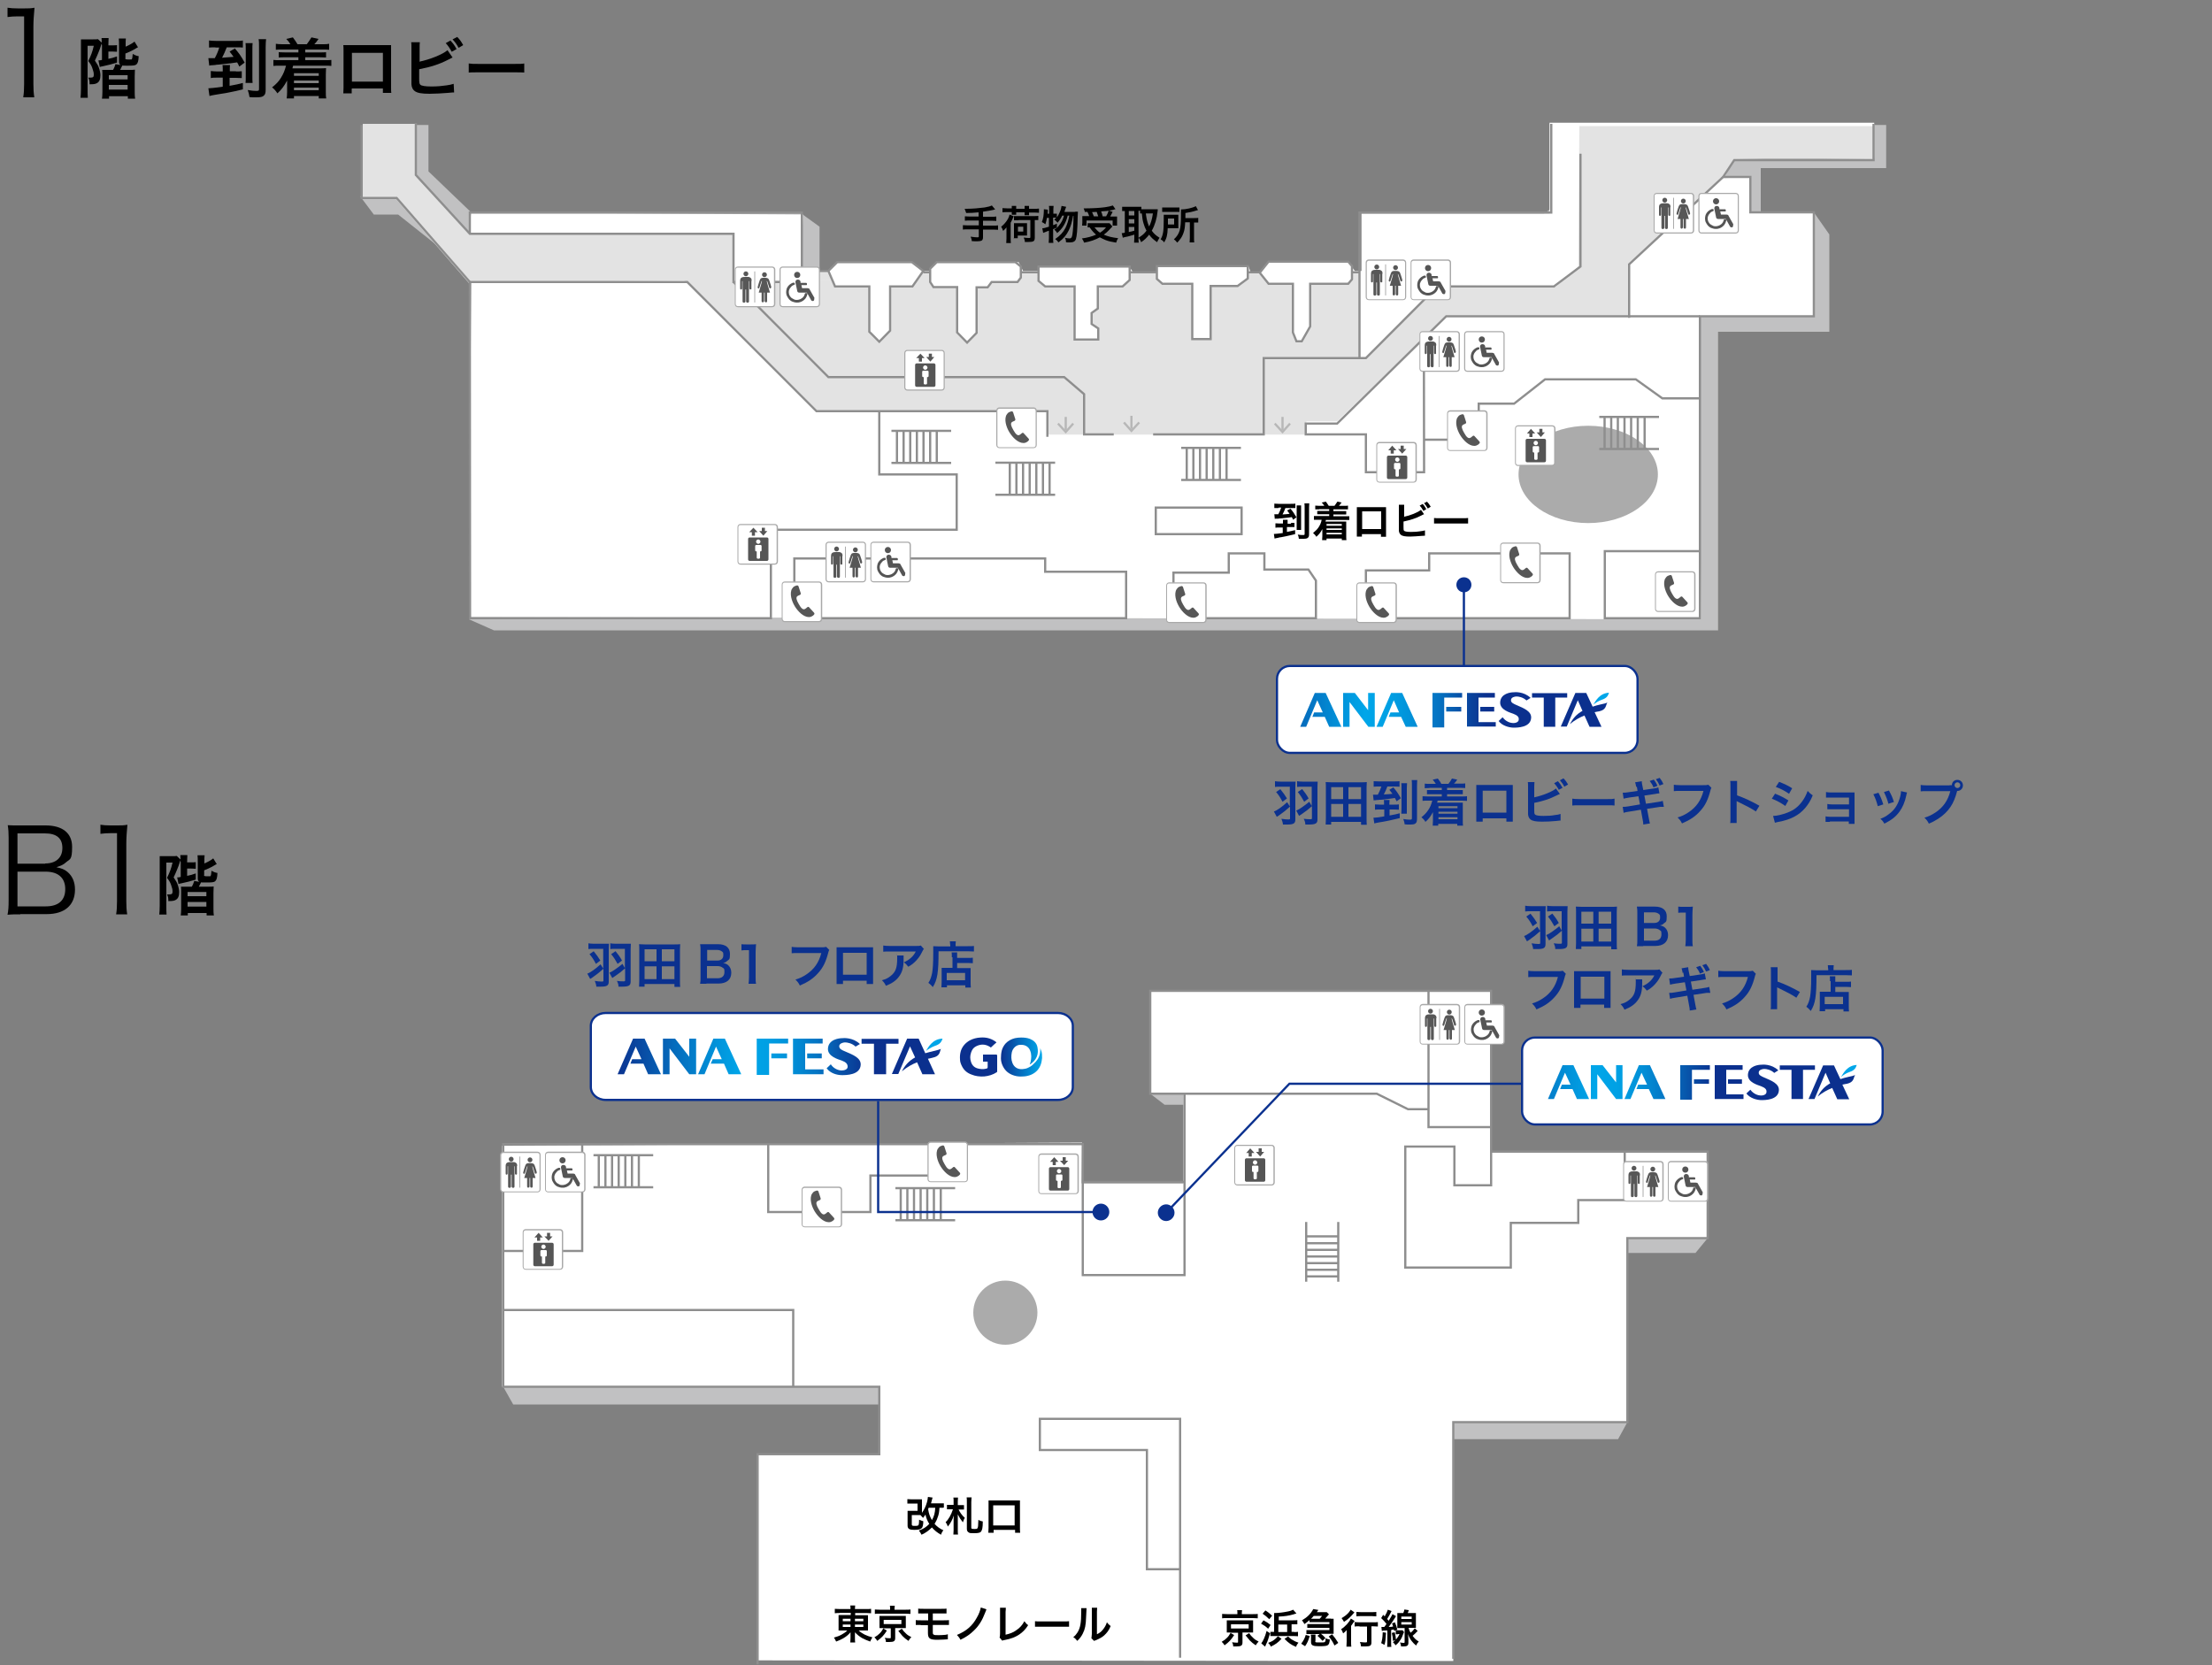 <?xml version="1.0" encoding="UTF-8"?> <svg xmlns="http://www.w3.org/2000/svg" xmlns:xlink="http://www.w3.org/1999/xlink" width="1000" height="753" version="1.1" viewBox="0 0 1000 753"><rect x="0" y="0" width="1000" height="753" fill="#808080" stroke="none"/><defs><style> .cls-1 { fill: url(#_新規グラデーションスウォッ-18); } .cls-2 { fill: url(#_新規グラデーションスウォッ-9); } .cls-3, .cls-4 { stroke: #0b318f; } .cls-3, .cls-4, .cls-5, .cls-6, .cls-7 { stroke-miterlimit: 10; } .cls-3, .cls-5, .cls-6 { fill: none; } .cls-8 { fill: #0b308e; } .cls-4, .cls-9, .cls-7 { fill: #fff; } .cls-10 { fill: url(#_新規グラデーションスウォッ-26); } .cls-11 { fill: url(#_新規グラデーションスウォッ-16); } .cls-12 { fill: #0b318f; } .cls-13 { fill: #c1c1c2; } .cls-14 { fill: #00a6e9; } .cls-15 { fill: url(#_新規グラデーションスウォッ-13); } .cls-16 { fill: url(#_新規グラデーションスウォッ-21); } .cls-17 { fill: url(#_新規グラデーションスウォッ-12); } .cls-18 { fill: url(#_新規グラデーションスウォッ); } .cls-5 { stroke: #b7b7b7; } .cls-19 { fill: url(#_新規グラデーションスウォッ-27); } .cls-20 { fill: url(#_新規グラデーションスウォッ-10); } .cls-21 { fill: url(#_新規グラデーションスウォッ-19); } .cls-22 { fill: url(#_新規グラデーションスウォッ-8); } .cls-23 { fill: #e3e3e3; } .cls-24 { fill: url(#_新規グラデーションスウォッ-4); } .cls-25 { fill: #575757; } .cls-26 { fill: #555; } .cls-27 { fill: url(#_新規グラデーションスウォッ-22); } .cls-28 { fill: url(#_新規グラデーションスウォッ-17); } .cls-29 { fill: url(#_新規グラデーションスウォッ-30); } .cls-30 { fill: url(#_新規グラデーションスウォッ-7); } .cls-31 { fill: url(#_新規グラデーションスウォッ-28); } .cls-32 { fill: url(#_新規グラデーションスウォッ-24); } .cls-33 { fill: url(#_新規グラデーションスウォッ-15); } .cls-6, .cls-7 { stroke: #8e8e8e; } .cls-34 { fill: url(#_新規グラデーションスウォッ-6); } .cls-35 { fill: url(#_新規グラデーションスウォッ-20); } .cls-36 { fill: url(#_新規グラデーションスウォッ-11); } .cls-37 { fill: #a9a9a9; } .cls-38 { fill: url(#_名称未設定グラデーション_7); } .cls-39 { fill: url(#_新規グラデーションスウォッ-2); } .cls-40 { fill: url(#_新規グラデーションスウォッ-25); } .cls-41 { fill: #ababab; } .cls-42 { fill: url(#_新規グラデーションスウォッ-29); } .cls-43 { fill: url(#_新規グラデーションスウォッ-3); } .cls-44 { fill: url(#_新規グラデーションスウォッ-5); } .cls-45 { fill: url(#_新規グラデーションスウォッ-23); } .cls-46 { fill: url(#_新規グラデーションスウォッ-14); } </style><linearGradient id="_新規グラデーションスウォッ" data-name="新規グラデーションスウォッ" x1="797.5" y1="691" x2="1015.6" y2="691" gradientTransform="translate(164 -52.8) scale(.5)" gradientUnits="userSpaceOnUse"><stop offset="0" stop-color="#0b308e"></stop><stop offset=".2" stop-color="#0663b6"></stop><stop offset=".4" stop-color="#0193da"></stop><stop offset=".5" stop-color="#00a6e9"></stop><stop offset=".6" stop-color="#00a0e4"></stop><stop offset=".7" stop-color="#028fd7"></stop><stop offset=".8" stop-color="#0474c3"></stop><stop offset=".9" stop-color="#084fa6"></stop><stop offset="1" stop-color="#0b308e"></stop></linearGradient><linearGradient id="_新規グラデーションスウォッ-2" data-name="新規グラデーションスウォッ" x1="797.5" y1="691.1" x2="1015.6" y2="691.1" xlink:href="#_新規グラデーションスウォッ"></linearGradient><linearGradient id="_新規グラデーションスウォッ-3" data-name="新規グラデーションスウォッ" x1="797.5" y1="690.5" x2="1015.6" y2="690.5" xlink:href="#_新規グラデーションスウォッ"></linearGradient><linearGradient id="_新規グラデーションスウォッ-4" data-name="新規グラデーションスウォッ" x1="797.5" y1="691.2" x2="1015.6" y2="691.2" xlink:href="#_新規グラデーションスウォッ"></linearGradient><linearGradient id="_新規グラデーションスウォッ-5" data-name="新規グラデーションスウォッ" x1="797.5" x2="1015.6" xlink:href="#_新規グラデーションスウォッ"></linearGradient><linearGradient id="_新規グラデーションスウォッ-6" data-name="新規グラデーションスウォッ" x2="1015.6" xlink:href="#_新規グラデーションスウォッ"></linearGradient><linearGradient id="_新規グラデーションスウォッ-7" data-name="新規グラデーションスウォッ" x1="797.5" y1="691" x2="1015.6" y2="691" xlink:href="#_新規グラデーションスウォッ"></linearGradient><linearGradient id="_新規グラデーションスウォッ-8" data-name="新規グラデーションスウォッ" x1="797.5" y1="690.5" x2="1015.6" y2="690.5" xlink:href="#_新規グラデーションスウォッ"></linearGradient><linearGradient id="_新規グラデーションスウォッ-9" data-name="新規グラデーションスウォッ" x1="797.5" x2="1015.6" xlink:href="#_新規グラデーションスウォッ"></linearGradient><linearGradient id="_新規グラデーションスウォッ-10" data-name="新規グラデーションスウォッ" x1="797.5" y1="691.1" x2="1015.6" y2="691.1" xlink:href="#_新規グラデーションスウォッ"></linearGradient><linearGradient id="_新規グラデーションスウォッ-11" data-name="新規グラデーションスウォッ" x1="1004.6" y1="1002.2" x2="1222.7" y2="1002.2" xlink:href="#_新規グラデーションスウォッ"></linearGradient><linearGradient id="_新規グラデーションスウォッ-12" data-name="新規グラデーションスウォッ" x1="1004.6" y1="1002.3" x2="1222.7" y2="1002.3" xlink:href="#_新規グラデーションスウォッ"></linearGradient><linearGradient id="_新規グラデーションスウォッ-13" data-name="新規グラデーションスウォッ" x1="1004.6" y1="1001.7" x2="1222.7" y2="1001.7" xlink:href="#_新規グラデーションスウォッ"></linearGradient><linearGradient id="_新規グラデーションスウォッ-14" data-name="新規グラデーションスウォッ" x1="1004.6" y1="1002.5" x2="1222.7" y2="1002.5" xlink:href="#_新規グラデーションスウォッ"></linearGradient><linearGradient id="_新規グラデーションスウォッ-15" data-name="新規グラデーションスウォッ" x1="1004.6" y1="1002.2" x2="1222.7" y2="1002.2" xlink:href="#_新規グラデーションスウォッ"></linearGradient><linearGradient id="_新規グラデーションスウォッ-16" data-name="新規グラデーションスウォッ" x1="1004.6" y1="1002.2" x2="1222.7" y2="1002.2" xlink:href="#_新規グラデーションスウォッ"></linearGradient><linearGradient id="_新規グラデーションスウォッ-17" data-name="新規グラデーションスウォッ" x1="1004.6" y1="1002.2" x2="1222.7" y2="1002.2" xlink:href="#_新規グラデーションスウォッ"></linearGradient><linearGradient id="_新規グラデーションスウォッ-18" data-name="新規グラデーションスウォッ" x1="1004.6" y1="1001.7" x2="1222.7" y2="1001.7" xlink:href="#_新規グラデーションスウォッ"></linearGradient><linearGradient id="_新規グラデーションスウォッ-19" data-name="新規グラデーションスウォッ" x1="1004.6" y1="1002.2" x2="1222.7" y2="1002.2" xlink:href="#_新規グラデーションスウォッ"></linearGradient><linearGradient id="_新規グラデーションスウォッ-20" data-name="新規グラデーションスウォッ" x1="1004.6" y1="1002.3" x2="1222.7" y2="1002.3" xlink:href="#_新規グラデーションスウォッ"></linearGradient><linearGradient id="_新規グラデーションスウォッ-21" data-name="新規グラデーションスウォッ" x1="227.8" y1="980.7" x2="457.3" y2="980.7" xlink:href="#_新規グラデーションスウォッ"></linearGradient><linearGradient id="_新規グラデーションスウォッ-22" data-name="新規グラデーションスウォッ" x1="227.8" y1="980.8" x2="457.3" y2="980.8" xlink:href="#_新規グラデーションスウォッ"></linearGradient><linearGradient id="_新規グラデーションスウォッ-23" data-name="新規グラデーションスウォッ" x1="227.8" y1="980.2" x2="457.3" y2="980.2" xlink:href="#_新規グラデーションスウォッ"></linearGradient><linearGradient id="_新規グラデーションスウォッ-24" data-name="新規グラデーションスウォッ" x1="227.8" y1="981" x2="457.3" y2="981" xlink:href="#_新規グラデーションスウォッ"></linearGradient><linearGradient id="_新規グラデーションスウォッ-25" data-name="新規グラデーションスウォッ" x1="227.8" y1="980.7" x2="457.3" y2="980.7" xlink:href="#_新規グラデーションスウォッ"></linearGradient><linearGradient id="_新規グラデーションスウォッ-26" data-name="新規グラデーションスウォッ" x1="227.8" y1="980.7" x2="457.3" y2="980.7" xlink:href="#_新規グラデーションスウォッ"></linearGradient><linearGradient id="_新規グラデーションスウォッ-27" data-name="新規グラデーションスウォッ" x1="227.8" y1="980.7" x2="457.3" y2="980.7" xlink:href="#_新規グラデーションスウォッ"></linearGradient><linearGradient id="_新規グラデーションスウォッ-28" data-name="新規グラデーションスウォッ" x1="227.8" y1="980.2" x2="457.3" y2="980.2" xlink:href="#_新規グラデーションスウォッ"></linearGradient><linearGradient id="_新規グラデーションスウォッ-29" data-name="新規グラデーションスウォッ" x1="227.8" y1="980.7" x2="457.3" y2="980.7" xlink:href="#_新規グラデーションスウォッ"></linearGradient><linearGradient id="_新規グラデーションスウォッ-30" data-name="新規グラデーションスウォッ" x1="227.8" y1="980.9" x2="457.3" y2="980.9" xlink:href="#_新規グラデーションスウォッ"></linearGradient><linearGradient id="_名称未設定グラデーション_7" data-name="名称未設定グラデーション 7" x1="452.4" y1="477.9" x2="471" y2="477.9" gradientUnits="userSpaceOnUse"><stop offset="0" stop-color="#0b308e"></stop><stop offset=".4" stop-color="#0663b6"></stop><stop offset=".8" stop-color="#0193da"></stop><stop offset="1" stop-color="#00a6e9"></stop></linearGradient></defs><!-- Generator: Adobe Illustrator 28.7.3, SVG Export Plug-In . SVG Version: 1.2.0 Build 164) --><g><g id="_影" data-name="影"><polygon class="cls-13" points="164.5 56.5 193.7 56.5 193.7 77.5 213.5 96.5 362.2 96.5 370.5 102.5 370.5 123.5 459.5 148.5 654.5 128.5 740.5 65.5 754.5 56.5 852.7 56.5 852.7 76 796 76 796 100 820 96 827 106 827 150 776.7 150 776.7 285 223.3 285 212 280 214 124 180 97 169 97 163 89 172 67 164.5 56.5"></polygon><polyline class="cls-13" points="735.7 566.5 766.5 566.5 772 559.8 727.5 536.5 613.6 506.7 540.2 494.5 520 494.5 526.5 499.5 535.5 499.5"></polyline><polyline class="cls-13" points="535.5 500.4 558 586 227.5 627 232 635 397.5 635 657 650.7 731.5 650.7 735.7 643 735.7 566.5"></polyline></g><g id="_白色背景" data-name="白色背景"><polygon class="cls-9" points="700.5 55.5 847.3 55.5 847.3 71.4 784.1 71.4 779.5 80.5 791 80 791 96 820 96 820 143 768 143 769 280 212 279 213 127 180 89 164 90 165.5 57.2 188 57 188 80 212 106 213 96 363 97 362 123 375.5 123.5 377.5 119.5 413.5 119.5 417.5 122.5 421.5 122.5 423.5 118.5 460.5 118.5 462.5 122.5 471.5 122.5 473.5 120.5 510.5 120.5 512.5 123.5 522.5 123.5 525.5 120.5 564.5 120.5 565.5 123.5 571.5 123.5 574.5 118.5 609.5 118.5 612.5 122.5 615.5 122.5 615.5 96.5 700.5 96.5 700.5 55.5"></polygon><polygon class="cls-9" points="657 748 657 643 736 643 736 560 772 560 772 521 674 521 674 448 520 448 520 494 535 494 535 535 489 535 489.2 516.6 227 518 227 627 398 627 398 658 342 658 342.2 750.7 657 751 657 748"></polygon></g><g id="_灰色背景" data-name="灰色背景"><polygon class="cls-23" points="714 57 846.9 57 847 72 784.4 71 736 119 736 143 653.7 143 604.5 190.5 590.6 190.5 590.5 196.5 473.7 196.5 473.7 186.4 369.5 186.4 309.3 126.8 212 128 179 90 164 90 164 56 188 56 188 80 213 106 331.5 105.5 332 127 614.5 123.5 614.5 161.5 618.5 161.5 650 129 703.5 129.5 713.5 120.5 714 57"></polygon><ellipse class="cls-41" cx="718" cy="214.5" rx="31.5" ry="22"></ellipse><circle class="cls-41" cx="454.5" cy="593.5" r="14.5"></circle><polyline class="cls-23" points="362.5 126.6 362.7 121.9 374.5 122.5 376.3 126.6 361.9 127"></polyline><polyline class="cls-23" points="420.2 123.1 417 123.1 415 126 417 127 420.5 126.5 420.2 123.1"></polyline><polygon class="cls-23" points="462 123 469.4 123 469 126 461.3 126 462 123"></polygon><polyline class="cls-23" points="510.7 123.1 522.9 123.1 522.9 125.4 510.7 125.6 510.7 123.1"></polyline><polyline class="cls-23" points="564.1 123.1 569 123 570.3 124.1 564.1 124.9 564.1 123.1"></polyline><polygon class="cls-23" points="783.7 69.5 735 119 736 120 774.8 83.9 779.9 78.6 784 72 804.9 71.4 805 68 783.7 69.5"></polygon></g><g id="_建物線" data-name="建物線"><polyline class="cls-6" points="847 56 847 72.4 784 72.4 779 80 791.3 80 791.3 96 820 96 820 143 768.5 143 768.5 279.5 725.5 279.5 725.5 249.2 768.5 249.2"></polyline><polygon class="cls-6" points="709.6 279.5 709.6 250.2 646.1 250.2 646.1 257.9 617.5 257.9 617.5 279.5 709.6 279.5"></polygon><polygon class="cls-6" points="594.9 279.5 594.9 262.5 591.5 257.5 571.6 257.5 571.6 250.2 555.5 250.2 555.5 258.9 530.5 258.9 530.5 279.5 594.9 279.5"></polygon><polygon class="cls-6" points="472.5 258.5 509.1 258.5 509.1 279.5 359.1 279.5 359.1 252.5 472.5 252.5 472.5 258.5"></polygon><polyline class="cls-6" points="473.5 197.5 473.5 185.9 369.1 185.9 310.7 127.5 212.4 127.5 212.5 279.5 348.5 279.5 348.5 239.5 432.5 239.5 432.5 214.5 397.5 214.5 397.5 185.5"></polyline><polyline class="cls-6" points="163.5 56.5 163.5 89.5 179.3 89.5 212.4 127.5"></polyline><polyline class="cls-6" points="188 55.6 188 79.1 212.4 105.7 331.6 105.7 331.6 127.5 362.5 127.5 362.5 96.1 212.4 96.1 212.4 105.7"></polyline><polyline class="cls-7" points="362.5 122.5 374.5 122.5 378.5 118.5 412.2 118.5 417.4 122.5 412.5 129.5 402.4 129.5 402.4 149.5 397.5 154.5 393 150 393 129.5 377.5 129.5 374.5 122.5"></polyline><line class="cls-7" x1="417.4" y1="123.1" x2="614.6" y2="123.1"></line><polygon class="cls-7" points="423.5 118.5 420.5 121.5 420.5 127.5 422 129.8 432.7 129.8 432.7 150.3 437.2 154.9 441.5 150.5 441.5 129.9 446.5 129.9 448.3 127.5 460 127.5 461.5 125.5 461.5 120.5 459 118.5 423.5 118.5"></polygon><polygon class="cls-7" points="469.5 120.5 510.7 120.5 510.7 126.6 507.5 129.5 496.3 129.5 496.3 139.5 493.5 141.5 493.5 146.5 496.5 148.5 496.5 153.5 485.8 153.5 485.8 129.5 472.5 129.5 469.5 127 469.5 120.5"></polygon><polyline class="cls-6" points="701.3 56 701.3 96.1 614.6 96.1 614.6 161.9"></polyline><polyline class="cls-6" points="714.5 69.5 714.5 120.5 702.5 129.5 649.8 129.5 617.5 161.9 571.3 161.9 571.3 196.4 521.3 196.4"></polyline><polyline class="cls-6" points="331.6 127.5 374.5 170.5 481.1 170.5 490.1 178.2 490.1 196.4 503.5 196.4"></polyline><polyline class="cls-6" points="779 80 736.5 119.5 736.5 143.7"></polyline><polyline class="cls-6" points="768.5 143 653.8 143 604.5 191.5 590.3 191.5 590.3 196.4 617.5 196.4 617.5 213.5 643.8 213.5 643.7 152.9"></polyline><polyline class="cls-6" points="768.5 180.1 751.5 180.1 739.5 171.5 698.5 171.5 684.5 182.5 668.5 182.5 668.5 198.8 643.8 198.8"></polyline><rect class="cls-6" x="522.5" y="229.5" width="38.8" height="12"></rect><polygon class="cls-7" points="523 120.3 564.1 120.3 564.1 125.9 559.5 129.3 547.3 129.3 547.3 153.3 539 153.3 539 128.3 525.5 128.3 523 126.1 523 120.3"></polygon><polygon class="cls-7" points="573.5 118.3 609.5 118.3 611.2 120.3 611.2 126.3 609.5 128.3 592.3 128.3 592.3 147.6 588.5 154.3 586.1 154.3 584.5 150.3 584.5 128.3 573.5 128.3 569.5 123.3 573.5 118.3"></polygon><polyline class="cls-6" points="657 750 657 643 735.7 643 735.7 559.8 772 559.8 772 520.7 674.1 520.7 674.1 448 520 448 520 494.5 535.5 494.5 535.5 576.5 489.5 576.5 489.5 517.3 227.5 517.3 227.5 627 397.5 627 397.5 657.5 342.5 657.5 342.5 752.5"></polyline><polyline class="cls-6" points="533.5 749.5 533.5 641.5 470.1 641.5 470.1 655.6 518.5 655.6 518.5 709.5 533.5 709.5"></polyline><polyline class="cls-6" points="645.8 448 645.8 509.6 674.1 509.6"></polyline><polyline class="cls-6" points="674.1 520.7 674.1 535.9 657.5 535.9 657.5 518.4 635.3 518.4 635.3 573.1 683 573.1 683 552.9 713.5 552.9 713.5 542.6 734.5 542.6 734.5 520.7"></polyline><polyline class="cls-6" points="535.5 494.5 622.4 494.5 636.5 501.5 645.8 501.5"></polyline><polyline class="cls-6" points="263.2 517.3 263.2 565.6 227.5 565.6"></polyline><polyline class="cls-6" points="227.5 592.3 358.6 592.3 358.6 627"></polyline><polyline class="cls-6" points="347.3 517.3 347.3 548 393.5 548 393.5 531.5 434.5 531.5 434.5 517.3"></polyline><line class="cls-6" x1="489.5" y1="534.4" x2="535.5" y2="534.4"></line></g><g id="_アイコン文字" data-name="アイコン文字"><g><g><rect class="cls-9" x="450.6" y="184.5" width="17.8" height="17.8" rx="1.2" ry="1.2"></rect><path class="cls-37" d="M467.3,202.6h-15.5c-.8,0-1.4-.6-1.4-1.4v-15.6c0-.8.6-1.4,1.4-1.4h15.5c.8,0,1.4.6,1.4,1.4v15.6c0,.8-.6,1.4-1.4,1.4ZM451.8,184.8c-.5,0-.9.4-.9.9v15.6c0,.5.4.9.9.9h15.5c.5,0,.9-.4.9-.9v-15.6c0-.5-.4-.9-.9-.9h-15.5Z"></path></g><path class="cls-25" d="M455.1,187.4c-1.3,2.2-.2,5.7,1.2,8h0s0,0,0,0h0c1.4,2.3,3.9,4.9,6.4,4.9.8,0,1.3-.3,1.9-.7l.4-.4c.2-.2.3-.6,0-.9l-2.2-2.4c-.2-.3-.6-.3-.9,0l-.6.5c-.1.1-.3.2-.5.3-.8.3-1.6-.3-2.7-2.3h0s0,0,0,0c-1.1-1.9-1.3-2.9-.7-3.5.1-.1.3-.2.5-.3l.7-.3c.3-.1.5-.5.4-.8l-1-3.1c-.1-.3-.5-.5-.8-.4l-.6.2c-.7.2-1.1.6-1.5,1.3"></path></g><g><g><rect class="cls-9" x="352.6" y="120.7" width="17.8" height="17.8" rx="1.2" ry="1.2"></rect><path class="cls-37" d="M369.3,138.9h-15.5c-.8,0-1.4-.6-1.4-1.4v-15.6c0-.8.6-1.4,1.4-1.4h15.5c.8,0,1.4.6,1.4,1.4v15.6c0,.8-.6,1.4-1.4,1.4ZM353.8,121c-.5,0-.9.4-.9.9v15.6c0,.5.4.9.9.9h15.5c.5,0,.9-.4.9-.9v-15.6c0-.5-.4-.9-.9-.9h-15.5Z"></path></g><g><path class="cls-26" d="M364.5,132.5c-.2,0-.3,0-.4,0-.1,0-.2.2-.3.4,0,.1,0,.3-.1.4-.1.3-.3.7-.5.9-.2.3-.5.5-.8.7-.3.2-.6.4-1,.5-.4.1-.7.2-1.1.2s-1,0-1.4-.3c-.4-.2-.8-.4-1.2-.7-.3-.3-.6-.7-.8-1.1-.2-.4-.3-.9-.3-1.4s0-.7.2-1.1c.1-.3.3-.7.5-.9.2-.3.5-.5.7-.8.3-.2.6-.4,1-.5.2,0,.3-.1.3-.3,0-.1,0-.3,0-.4,0-.1-.2-.3-.3-.3-.2,0-.3,0-.5,0-.5.2-.9.4-1.3.7-.4.3-.7.6-1,1-.3.4-.5.8-.6,1.2-.1.5-.2.9-.2,1.4s.1,1.3.4,1.8.6,1.1,1,1.5c.4.4.9.8,1.5,1,.6.2,1.2.4,1.9.4s1,0,1.5-.2c.5-.1.9-.4,1.3-.6.4-.3.8-.6,1.1-1,.3-.4.5-.8.7-1.3,0-.2.1-.4.2-.6,0-.2,0-.3,0-.4,0-.1-.2-.2-.4-.2h0ZM368.2,134.7l-2.2-3.9c0-.2-.2-.3-.4-.4-.2,0-.3-.1-.5-.1h-2.5l-.3-1.4h2c.1,0,.2,0,.3,0,.1,0,.2-.1.2-.2,0-.1,0-.3,0-.4,0-.2-.1-.3-.3-.4,0,0-.2,0-.3,0h-2.3v-.7c-.1,0-.1,0-.1,0,0,0,0,0,0,0h0c0-.3-.2-.5-.4-.6-.2-.1-.4-.2-.7-.2s-.6.1-.8.3c-.2.2-.3.5-.3.8s0,0,0,.1h0l.8,3.9c0,.2.1.4.3.6.2.1.3.2.6.2h.2s3.3,0,3.3,0l1.9,3.4c0,.1.1.2.3.3.1,0,.3.1.4.1s.4,0,.5-.2c.1-.1.2-.3.2-.5s0-.2,0-.3h0Z"></path><path class="cls-26" d="M360.4,125.7c.8,0,1.4-.6,1.4-1.4s-.6-1.4-1.4-1.4-1.4.6-1.4,1.4.6,1.4,1.4,1.4h0Z"></path></g></g><g><g><rect class="cls-9" x="409.1" y="158.4" width="17.8" height="17.8" rx="1.2" ry="1.2"></rect><path class="cls-37" d="M425.7,176.6h-15.5c-.8,0-1.4-.6-1.4-1.4v-15.6c0-.8.6-1.4,1.4-1.4h15.5c.8,0,1.4.6,1.4,1.4v15.6c0,.8-.6,1.4-1.4,1.4ZM410.2,158.7c-.5,0-.9.4-.9.9v15.6c0,.5.4.9.9.9h15.5c.5,0,.9-.4.9-.9v-15.6c0-.5-.4-.9-.9-.9h-15.5Z"></path></g><g><path class="cls-26" d="M422.2,164.3h-7.8c-.4,0-.7.3-.7.7v9.2c0,.4.3.7.7.7h7.8c.4,0,.7-.3.7-.7v-9.2c0-.4-.3-.7-.7-.7ZM417.4,167.6h1.9c.3,0,.5.2.5.5v1.9c0,.3-.2.5-.5.5h-.2v2.8c0,.3-.2.5-.5.5h-.5c-.3,0-.5-.2-.5-.5v-2.8h-.2c-.3,0-.5-.2-.5-.5v-1.9c0-.3.2-.5.5-.5ZM417.3,166.2c0-.6.5-1,1-1s1,.5,1,1-.5,1-1,1-1-.5-1-1Z"></path><polygon class="cls-26" points="415.4 163.5 416.8 163.5 416.8 161.9 418 161.9 416.1 159.9 414.2 161.9 415.4 161.9 415.4 163.5"></polygon><polygon class="cls-26" points="422.4 161.4 421.3 161.4 421.3 159.9 419.9 159.9 419.9 161.4 418.7 161.4 420.6 163.5 422.4 161.4"></polygon></g></g><g><line class="cls-7" x1="450" y1="223.7" x2="477" y2="223.7"></line><line class="cls-7" x1="450" y1="209.2" x2="477" y2="209.2"></line><line class="cls-7" x1="456.5" y1="209.2" x2="456.5" y2="223.7"></line><line class="cls-7" x1="459.5" y1="209.5" x2="459.5" y2="224"></line><line class="cls-7" x1="462.5" y1="209.5" x2="462.5" y2="224"></line><line class="cls-7" x1="465.5" y1="209.5" x2="465.5" y2="224"></line><line class="cls-7" x1="468.5" y1="209.5" x2="468.5" y2="224"></line><line class="cls-7" x1="471.5" y1="209.5" x2="471.5" y2="224"></line><line class="cls-7" x1="474.5" y1="209.5" x2="474.5" y2="224"></line></g><g><g><rect class="cls-9" x="332.4" y="120.7" width="17.8" height="17.8" rx="1.2" ry="1.2"></rect><path class="cls-37" d="M349.1,138.9h-15.5c-.8,0-1.4-.6-1.4-1.4v-15.6c0-.8.6-1.4,1.4-1.4h15.5c.8,0,1.4.6,1.4,1.4v15.6c0,.8-.6,1.4-1.4,1.4ZM333.5,121c-.5,0-.9.4-.9.9v15.6c0,.5.4.9.9.9h15.5c.5,0,.9-.4.9-.9v-15.6c0-.5-.4-.9-.9-.9h-15.5Z"></path></g><g><path class="cls-25" d="M337.2,124.9c.6,0,1.1-.5,1.1-1.1s-.5-1.1-1.1-1.1-1.1.5-1.1,1.1.5,1.1,1.1,1.1h0Z"></path><path class="cls-25" d="M339.8,127c0-.5,0-1.1-.5-1.4-.6-.5-1.1-.4-1.8-.4-.1,0-.2,0-.3,0-.1,0-.2,0-.3,0-.7,0-1.2,0-1.8.4-.4.3-.5.9-.5,1.4,0,1.1,0,2.2,0,3.3,0,.2,0,.6.4.6s.5-.3.5-.6v-3.2h.2v9.2c0,.8,1.3.7,1.3,0v-5.4h.3v5.4c0,.7,1.3.8,1.3,0v-9.2h.2v3.2c0,.3.1.6.5.6s.5-.4.4-.6c0-1.1,0-2.2,0-3.3h0Z"></path><path class="cls-25" d="M345.6,125.3c.6,0,1.1-.5,1.1-1.1s-.5-1.1-1.1-1.1-1.1.5-1.1,1.1.5,1.1,1.1,1.1h0Z"></path><path class="cls-25" d="M348.7,129.9c0-.2-.3-1.1-.4-1.5-.3-.7-.4-1.5-.8-2.2-.3-.5-1-.6-1.6-.6,0,0-.2,0-.3,0h0c0,0-.2,0-.3,0-.6,0-1.3,0-1.6.6-.4.7-.5,1.5-.8,2.2-.1.4-.3,1.2-.4,1.5,0,.5.6.8.8.2.3-.9.6-1.8.9-2.8,0-.2.1-.2.3-.3-.4,1.8-1,3.5-1.5,5.3h1.3v3.8c0,.3.2.6.5.6s.6-.3.6-.6v-3.8h.3v3.8c0,.3.2.6.6.6s.5-.3.5-.6v-3.8h1.3c-.5-1.8-1.1-3.5-1.5-5.3.1.1.2.2.3.3.3.9.6,1.9.9,2.8.2.5.9.3.8-.2h0Z"></path><path class="cls-25" d="M341.2,136.8c0,0-.1,0-.1-.1v-13.9c0,0,0-.1.1-.1s.1,0,.1.1v13.9c0,0,0,.1-.1.1h0Z"></path></g></g><g><g><rect class="cls-9" x="637.9" y="117.6" width="17.8" height="17.8" rx="1.2" ry="1.2"></rect><path class="cls-37" d="M654.6,135.7h-15.5c-.8,0-1.4-.6-1.4-1.4v-15.6c0-.8.6-1.4,1.4-1.4h15.5c.8,0,1.4.6,1.4,1.4v15.6c0,.8-.6,1.4-1.4,1.4ZM639,117.9c-.5,0-.9.4-.9.9v15.6c0,.5.4.9.9.9h15.5c.5,0,.9-.4.9-.9v-15.6c0-.5-.4-.9-.9-.9h-15.5Z"></path></g><g><path class="cls-26" d="M649.8,129.3c-.2,0-.3,0-.4,0-.1,0-.2.2-.3.4,0,.1,0,.3-.1.4-.1.3-.3.7-.5.9-.2.3-.5.5-.8.7-.3.2-.6.4-1,.5-.4.1-.7.2-1.1.2s-1,0-1.4-.3c-.4-.2-.8-.4-1.2-.7-.3-.3-.6-.7-.8-1.1-.2-.4-.3-.9-.3-1.4s0-.7.2-1.1c.1-.3.3-.7.5-.9.2-.3.5-.5.7-.8.3-.2.6-.4,1-.5.2,0,.3-.1.3-.3,0-.1,0-.3,0-.4,0-.1-.2-.3-.3-.3-.2,0-.3,0-.5,0-.5.2-.9.4-1.3.7-.4.3-.7.6-1,1-.3.4-.5.8-.6,1.2-.1.5-.2.9-.2,1.4s.1,1.3.4,1.8.6,1.1,1,1.5c.4.4.9.8,1.5,1,.6.2,1.2.4,1.9.4s1,0,1.5-.2c.5-.1.9-.4,1.3-.6.4-.3.8-.6,1.1-1,.3-.4.5-.8.7-1.3,0-.2.1-.4.2-.6,0-.2,0-.3,0-.4,0-.1-.2-.2-.4-.2h0ZM653.5,131.6l-2.2-3.9c0-.2-.2-.3-.4-.4-.2,0-.3-.1-.5-.1h-2.5l-.3-1.4h2c.1,0,.2,0,.3,0,.1,0,.2-.1.2-.2,0-.1,0-.3,0-.4,0-.2-.1-.3-.3-.4,0,0-.2,0-.3,0h-2.3v-.7c-.1,0-.1,0-.1,0,0,0,0,0,0,0h0c0-.3-.2-.5-.4-.6-.2-.1-.4-.2-.7-.2s-.6.1-.8.3c-.2.2-.3.5-.3.8s0,0,0,.1h0l.8,3.9c0,.2.1.4.3.6.2.1.3.2.6.2h.2s3.3,0,3.3,0l1.9,3.4c0,.1.1.2.3.3.1,0,.3.1.4.1s.4,0,.5-.2c.1-.1.2-.3.2-.5s0-.2,0-.3h0Z"></path><path class="cls-26" d="M645.6,122.6c.8,0,1.4-.6,1.4-1.4s-.6-1.4-1.4-1.4-1.4.6-1.4,1.4.6,1.4,1.4,1.4h0Z"></path></g></g><g><g><rect class="cls-9" x="617.6" y="117.6" width="17.8" height="17.8" rx="1.2" ry="1.2"></rect><path class="cls-37" d="M634.3,135.7h-15.5c-.8,0-1.4-.6-1.4-1.4v-15.6c0-.8.6-1.4,1.4-1.4h15.5c.8,0,1.4.6,1.4,1.4v15.6c0,.8-.6,1.4-1.4,1.4ZM618.8,117.9c-.5,0-.9.4-.9.9v15.6c0,.5.4.9.9.9h15.5c.5,0,.9-.4.9-.9v-15.6c0-.5-.4-.9-.9-.9h-15.5Z"></path></g><g><path class="cls-25" d="M622.4,121.8c.6,0,1.1-.5,1.1-1.1s-.5-1.1-1.1-1.1-1.1.5-1.1,1.1.5,1.1,1.1,1.1h0Z"></path><path class="cls-25" d="M625,123.8c0-.5,0-1.1-.5-1.4-.6-.5-1.1-.4-1.8-.4-.1,0-.2,0-.3,0-.1,0-.2,0-.3,0-.7,0-1.2,0-1.8.4-.4.3-.5.9-.5,1.4,0,1.1,0,2.2,0,3.3,0,.2,0,.6.4.6s.5-.3.5-.6v-3.2h.2v9.2c0,.8,1.3.7,1.3,0v-5.4h.3v5.4c0,.7,1.3.8,1.3,0v-9.2h.2v3.2c0,.3.1.6.5.6s.5-.4.4-.6c0-1.1,0-2.2,0-3.3h0Z"></path><path class="cls-25" d="M630.9,122.1c.6,0,1.1-.5,1.1-1.1s-.5-1.1-1.1-1.1-1.1.5-1.1,1.1.5,1.1,1.1,1.1h0Z"></path><path class="cls-25" d="M634,126.8c0-.2-.3-1.1-.4-1.5-.3-.7-.4-1.5-.8-2.2-.3-.5-1-.6-1.6-.6,0,0-.2,0-.3,0h0c0,0-.2,0-.3,0-.6,0-1.3,0-1.6.6-.4.7-.5,1.5-.8,2.2-.1.4-.3,1.2-.4,1.5,0,.5.6.8.8.2.3-.9.6-1.8.9-2.8,0-.2.1-.2.3-.3-.4,1.8-1,3.5-1.5,5.3h1.3v3.8c0,.3.2.6.5.6s.6-.3.6-.6v-3.8h.3v3.8c0,.3.2.6.6.6s.5-.3.5-.6v-3.8h1.3c-.5-1.8-1.1-3.5-1.5-5.3.1.1.2.2.3.3.3.9.6,1.9.9,2.8.2.5.9.3.8-.2h0Z"></path><path class="cls-25" d="M626.4,133.6c0,0-.1,0-.1-.1v-13.9c0,0,0-.1.1-.1s.1,0,.1.1v13.9c0,0,0,.1-.1.1h0Z"></path></g></g><g><g><rect class="cls-9" x="662.1" y="149.9" width="17.8" height="17.8" rx="1.2" ry="1.2"></rect><path class="cls-37" d="M678.8,168.1h-15.5c-.8,0-1.4-.6-1.4-1.4v-15.6c0-.8.6-1.4,1.4-1.4h15.5c.8,0,1.4.6,1.4,1.4v15.6c0,.8-.6,1.4-1.4,1.4ZM663.3,150.2c-.5,0-.9.4-.9.9v15.6c0,.5.4.9.9.9h15.5c.5,0,.9-.4.9-.9v-15.6c0-.5-.4-.9-.9-.9h-15.5Z"></path></g><g><path class="cls-26" d="M674,161.7c-.2,0-.3,0-.4,0-.1,0-.2.2-.3.4,0,.1,0,.3-.1.4-.1.3-.3.7-.5.9-.2.3-.5.5-.8.7-.3.2-.6.4-1,.5-.4.1-.7.2-1.1.2s-1,0-1.4-.3c-.4-.2-.8-.4-1.2-.7-.3-.3-.6-.7-.8-1.1-.2-.4-.3-.9-.3-1.4s0-.7.2-1.1c.1-.3.3-.7.5-.9.2-.3.5-.5.7-.8.3-.2.6-.4,1-.5.2,0,.3-.1.3-.3,0-.1,0-.3,0-.4,0-.1-.2-.3-.3-.3-.2,0-.3,0-.5,0-.5.2-.9.4-1.3.7-.4.3-.7.6-1,1-.3.4-.5.8-.6,1.2-.1.5-.2.9-.2,1.4s.1,1.3.4,1.8.6,1.1,1,1.5c.4.4.9.8,1.5,1,.6.2,1.2.4,1.9.4s1,0,1.5-.2c.5-.1.9-.4,1.3-.6.4-.3.8-.6,1.1-1,.3-.4.5-.8.7-1.3,0-.2.1-.4.2-.6,0-.2,0-.3,0-.4,0-.1-.2-.2-.4-.2h0ZM677.7,163.9l-2.2-3.9c0-.2-.2-.3-.4-.4-.2,0-.3-.1-.5-.1h-2.5l-.3-1.4h2c.1,0,.2,0,.3,0,.1,0,.2-.1.2-.2,0-.1,0-.3,0-.4,0-.2-.1-.3-.3-.4,0,0-.2,0-.3,0h-2.3v-.7c-.1,0-.1,0-.1,0,0,0,0,0,0,0h0c0-.3-.2-.5-.4-.6-.2-.1-.4-.2-.7-.2s-.6.1-.8.3c-.2.2-.3.5-.3.8s0,0,0,.1h0l.8,3.9c0,.2.1.4.3.6.2.1.3.2.6.2h.2s3.3,0,3.3,0l1.9,3.4c0,.1.1.2.3.3.1,0,.3.1.4.1s.4,0,.5-.2c.1-.1.2-.3.2-.5s0-.2,0-.3h0Z"></path><path class="cls-26" d="M669.9,154.9c.8,0,1.4-.6,1.4-1.4s-.6-1.4-1.4-1.4-1.4.6-1.4,1.4.6,1.4,1.4,1.4h0Z"></path></g></g><g><g><rect class="cls-9" x="641.9" y="149.9" width="17.8" height="17.8" rx="1.2" ry="1.2"></rect><path class="cls-37" d="M658.6,168.1h-15.5c-.8,0-1.4-.6-1.4-1.4v-15.6c0-.8.6-1.4,1.4-1.4h15.5c.8,0,1.4.6,1.4,1.4v15.6c0,.8-.6,1.4-1.4,1.4ZM643,150.2c-.5,0-.9.4-.9.9v15.6c0,.5.4.9.9.9h15.5c.5,0,.9-.4.9-.9v-15.6c0-.5-.4-.9-.9-.9h-15.5Z"></path></g><g><path class="cls-25" d="M646.7,154.1c.6,0,1.1-.5,1.1-1.1s-.5-1.1-1.1-1.1-1.1.5-1.1,1.1.5,1.1,1.1,1.1h0Z"></path><path class="cls-25" d="M649.3,156.2c0-.5,0-1.1-.5-1.4-.6-.5-1.1-.4-1.8-.4-.1,0-.2,0-.3,0-.1,0-.2,0-.3,0-.7,0-1.2,0-1.8.4-.4.3-.5.9-.5,1.4,0,1.1,0,2.2,0,3.3,0,.2,0,.6.4.6s.5-.3.5-.6v-3.2h.2v9.2c0,.8,1.3.7,1.3,0v-5.4h.3v5.4c0,.7,1.3.8,1.3,0v-9.2h.2v3.2c0,.3.1.6.5.6s.5-.4.4-.6c0-1.1,0-2.2,0-3.3h0Z"></path><path class="cls-25" d="M655.1,154.5c.6,0,1.1-.5,1.1-1.1s-.5-1.1-1.1-1.1-1.1.5-1.1,1.1.5,1.1,1.1,1.1h0Z"></path><path class="cls-25" d="M658.2,159.1c0-.2-.3-1.1-.4-1.5-.3-.7-.4-1.5-.8-2.2-.3-.5-1-.6-1.6-.6,0,0-.2,0-.3,0h0c0,0-.2,0-.3,0-.6,0-1.3,0-1.6.6-.4.7-.5,1.5-.8,2.2-.1.4-.3,1.2-.4,1.5,0,.5.6.8.8.2.3-.9.6-1.8.9-2.8,0-.2.1-.2.3-.3-.4,1.8-1,3.5-1.5,5.3h1.3v3.8c0,.3.2.6.5.6s.6-.3.6-.6v-3.8h.3v3.8c0,.3.2.6.6.6s.5-.3.5-.6v-3.8h1.3c-.5-1.8-1.1-3.5-1.5-5.3.1.1.2.2.3.3.3.9.6,1.9.9,2.8.2.5.9.3.8-.2h0Z"></path><path class="cls-25" d="M650.7,166c0,0-.1,0-.1-.1v-13.9c0,0,0-.1.1-.1s.1,0,.1.1v13.9c0,0,0,.1-.1.1h0Z"></path></g></g><g><g><rect class="cls-9" x="768" y="87.4" width="17.8" height="17.8" rx="1.2" ry="1.2"></rect><path class="cls-37" d="M784.7,105.6h-15.5c-.8,0-1.4-.6-1.4-1.4v-15.6c0-.8.6-1.4,1.4-1.4h15.5c.8,0,1.4.6,1.4,1.4v15.6c0,.8-.6,1.4-1.4,1.4ZM769.2,87.7c-.5,0-.9.4-.9.9v15.6c0,.5.4.9.9.9h15.5c.5,0,.9-.4.9-.9v-15.6c0-.5-.4-.9-.9-.9h-15.5Z"></path></g><g><path class="cls-26" d="M779.9,99.2c-.2,0-.3,0-.4,0-.1,0-.2.2-.3.4,0,.1,0,.3-.1.4-.1.3-.3.7-.5.9-.2.3-.5.5-.8.7-.3.2-.6.4-1,.5-.4.1-.7.2-1.1.2s-1,0-1.4-.3c-.4-.2-.8-.4-1.2-.7-.3-.3-.6-.7-.8-1.1-.2-.4-.3-.9-.3-1.4s0-.7.2-1.1c.1-.3.3-.7.5-.9.2-.3.5-.5.7-.8.3-.2.6-.4,1-.5.2,0,.3-.1.3-.3,0-.1,0-.3,0-.4,0-.1-.2-.3-.3-.3-.2,0-.3,0-.5,0-.5.2-.9.4-1.3.7-.4.3-.7.6-1,1-.3.4-.5.8-.6,1.2-.1.5-.2.9-.2,1.4s.1,1.3.4,1.8.6,1.1,1,1.5c.4.4.9.8,1.5,1,.6.2,1.2.4,1.9.4s1,0,1.5-.2c.5-.1.9-.4,1.3-.6.4-.3.8-.6,1.1-1,.3-.4.5-.8.7-1.3,0-.2.1-.4.2-.6,0-.2,0-.3,0-.4,0-.1-.2-.2-.4-.2h0ZM783.6,101.4l-2.2-3.9c0-.2-.2-.3-.4-.4-.2,0-.3-.1-.5-.1h-2.5l-.3-1.4h2c.1,0,.2,0,.3,0,.1,0,.2-.1.2-.2,0-.1,0-.3,0-.4,0-.2-.1-.3-.3-.4,0,0-.2,0-.3,0h-2.3v-.7c-.1,0-.1,0-.1,0,0,0,0,0,0,0h0c0-.3-.2-.5-.4-.6-.2-.1-.4-.2-.7-.2s-.6.1-.8.3c-.2.2-.3.5-.3.8s0,0,0,.1h0l.8,3.9c0,.2.1.4.3.6.2.1.3.2.6.2h.2s3.3,0,3.3,0l1.9,3.4c0,.1.1.2.3.3.1,0,.3.1.4.1s.4,0,.5-.2c.1-.1.2-.3.2-.5s0-.2,0-.3h0Z"></path><path class="cls-26" d="M775.8,92.4c.8,0,1.4-.6,1.4-1.4s-.6-1.4-1.4-1.4-1.4.6-1.4,1.4.6,1.4,1.4,1.4h0Z"></path></g></g><g><g><rect class="cls-9" x="747.8" y="87.4" width="17.8" height="17.8" rx="1.2" ry="1.2"></rect><path class="cls-37" d="M764.5,105.6h-15.5c-.8,0-1.4-.6-1.4-1.4v-15.6c0-.8.6-1.4,1.4-1.4h15.5c.8,0,1.4.6,1.4,1.4v15.6c0,.8-.6,1.4-1.4,1.4ZM748.9,87.7c-.5,0-.9.4-.9.9v15.6c0,.5.4.9.9.9h15.5c.5,0,.9-.4.9-.9v-15.6c0-.5-.4-.9-.9-.9h-15.5Z"></path></g><g><path class="cls-25" d="M752.6,91.6c.6,0,1.1-.5,1.1-1.1s-.5-1.1-1.1-1.1-1.1.5-1.1,1.1.5,1.1,1.1,1.1h0Z"></path><path class="cls-25" d="M755.2,93.7c0-.5,0-1.1-.5-1.4-.6-.5-1.1-.4-1.8-.4-.1,0-.2,0-.3,0-.1,0-.2,0-.3,0-.7,0-1.2,0-1.8.4-.4.3-.5.9-.5,1.4,0,1.1,0,2.2,0,3.3,0,.2,0,.6.4.6s.5-.3.5-.6v-3.2h.2v9.2c0,.8,1.3.7,1.3,0v-5.4h.3v5.4c0,.7,1.3.8,1.3,0v-9.2h.2v3.2c0,.3.1.6.5.6s.5-.4.4-.6c0-1.1,0-2.2,0-3.3h0Z"></path><path class="cls-25" d="M761,92c.6,0,1.1-.5,1.1-1.1s-.5-1.1-1.1-1.1-1.1.5-1.1,1.1.5,1.1,1.1,1.1h0Z"></path><path class="cls-25" d="M764.1,96.6c0-.2-.3-1.1-.4-1.5-.3-.7-.4-1.5-.8-2.2-.3-.5-1-.6-1.6-.6,0,0-.2,0-.3,0h0c0,0-.2,0-.3,0-.6,0-1.3,0-1.6.6-.4.7-.5,1.5-.8,2.2-.1.4-.3,1.2-.4,1.5,0,.5.6.8.8.2.3-.9.6-1.8.9-2.8,0-.2.1-.2.3-.3-.4,1.8-1,3.5-1.5,5.3h1.3v3.8c0,.3.2.6.5.6s.6-.3.6-.6v-3.8h.3v3.8c0,.3.2.6.6.6s.5-.3.5-.6v-3.8h1.3c-.5-1.8-1.1-3.5-1.5-5.3.1.1.2.2.3.3.3.9.6,1.9.9,2.8.2.5.9.3.8-.2h0Z"></path><path class="cls-25" d="M756.6,103.5c0,0-.1,0-.1-.1v-13.9c0,0,0-.1.1-.1s.1,0,.1.1v13.9c0,0,0,.1-.1.1h0Z"></path></g></g><g><g><rect class="cls-9" x="654.4" y="185.8" width="17.8" height="17.8" rx="1.2" ry="1.2"></rect><path class="cls-37" d="M671.1,203.9h-15.5c-.8,0-1.4-.6-1.4-1.4v-15.6c0-.8.6-1.4,1.4-1.4h15.5c.8,0,1.4.6,1.4,1.4v15.6c0,.8-.6,1.4-1.4,1.4ZM655.5,186.1c-.5,0-.9.4-.9.9v15.6c0,.5.4.9.9.9h15.5c.5,0,.9-.4.9-.9v-15.6c0-.5-.4-.9-.9-.9h-15.5Z"></path></g><path class="cls-25" d="M658.9,188.7c-1.3,2.2-.2,5.7,1.2,8h0s0,0,0,0h0c1.4,2.3,3.9,4.9,6.4,4.9.8,0,1.3-.3,1.9-.7l.4-.4c.2-.2.3-.6,0-.9l-2.2-2.4c-.2-.3-.6-.3-.9,0l-.6.5c-.1.1-.3.2-.5.3-.8.3-1.6-.3-2.7-2.3h0s0,0,0,0c-1.1-1.9-1.3-2.9-.7-3.5.1-.1.3-.2.5-.3l.7-.3c.3-.1.5-.5.4-.8l-1-3.1c-.1-.3-.5-.5-.8-.4l-.6.2c-.7.2-1.1.6-1.5,1.3"></path></g><g><g><rect class="cls-9" x="685.1" y="192.5" width="17.8" height="17.8" rx="1.2" ry="1.2"></rect><path class="cls-37" d="M701.8,210.7h-15.5c-.8,0-1.4-.6-1.4-1.4v-15.6c0-.8.6-1.4,1.4-1.4h15.5c.8,0,1.4.6,1.4,1.4v15.6c0,.8-.6,1.4-1.4,1.4ZM686.2,192.8c-.5,0-.9.4-.9.9v15.6c0,.5.4.9.9.9h15.5c.5,0,.9-.4.9-.9v-15.6c0-.5-.4-.9-.9-.9h-15.5Z"></path></g><g><path class="cls-26" d="M698.2,198.4h-7.8c-.4,0-.7.3-.7.7v9.2c0,.4.3.7.7.7h7.8c.4,0,.7-.3.7-.7v-9.2c0-.4-.3-.7-.7-.7ZM693.4,201.7h1.9c.3,0,.5.2.5.5v1.9c0,.3-.2.5-.5.5h-.2v2.8c0,.3-.2.5-.5.5h-.5c-.3,0-.5-.2-.5-.5v-2.8h-.2c-.3,0-.5-.2-.5-.5v-1.9c0-.3.2-.5.5-.5ZM693.3,200.3c0-.6.5-1,1-1s1,.5,1,1-.5,1-1,1-1-.5-1-1Z"></path><polygon class="cls-26" points="691.4 197.6 692.8 197.6 692.8 196 694 196 692.1 193.9 690.3 196 691.4 196 691.4 197.6"></polygon><polygon class="cls-26" points="698.4 195.5 697.3 195.5 697.3 193.9 695.9 193.9 695.9 195.5 694.7 195.5 696.6 197.6 698.4 195.5"></polygon></g></g><g><g><rect class="cls-9" x="622.4" y="200.1" width="17.8" height="17.8" rx="1.2" ry="1.2"></rect><path class="cls-37" d="M639.1,218.2h-15.5c-.8,0-1.4-.6-1.4-1.4v-15.6c0-.8.6-1.4,1.4-1.4h15.5c.8,0,1.4.6,1.4,1.4v15.6c0,.8-.6,1.4-1.4,1.4ZM623.5,200.4c-.5,0-.9.4-.9.9v15.6c0,.5.4.9.9.9h15.5c.5,0,.9-.4.9-.9v-15.6c0-.5-.4-.9-.9-.9h-15.5Z"></path></g><g><path class="cls-26" d="M635.5,206h-7.8c-.4,0-.7.3-.7.7v9.2c0,.4.3.7.7.7h7.8c.4,0,.7-.3.7-.7v-9.2c0-.4-.3-.7-.7-.7ZM630.7,209.3h1.9c.3,0,.5.2.5.5v1.9c0,.3-.2.5-.5.5h-.2v2.8c0,.3-.2.5-.5.5h-.5c-.3,0-.5-.2-.5-.5v-2.8h-.2c-.3,0-.5-.2-.5-.5v-1.9c0-.3.2-.5.5-.5ZM630.7,207.8c0-.6.5-1,1-1s1,.5,1,1-.5,1-1,1-1-.5-1-1Z"></path><polygon class="cls-26" points="628.7 205.1 630.1 205.1 630.1 203.6 631.3 203.6 629.4 201.5 627.6 203.6 628.7 203.6 628.7 205.1"></polygon><polygon class="cls-26" points="635.8 203 634.6 203 634.6 201.5 633.2 201.5 633.2 203 632 203 633.9 205.1 635.8 203"></polygon></g></g><g><g><rect class="cls-9" x="527.4" y="263.5" width="17.8" height="17.8" rx="1.2" ry="1.2"></rect><path class="cls-37" d="M544.1,281.7h-15.5c-.8,0-1.4-.6-1.4-1.4v-15.6c0-.8.6-1.4,1.4-1.4h15.5c.8,0,1.4.6,1.4,1.4v15.6c0,.8-.6,1.4-1.4,1.4ZM528.5,263.8c-.5,0-.9.4-.9.9v15.6c0,.5.4.9.9.9h15.5c.5,0,.9-.4.9-.9v-15.6c0-.5-.4-.9-.9-.9h-15.5Z"></path></g><path class="cls-25" d="M531.9,266.4c-1.3,2.2-.2,5.7,1.2,8h0s0,0,0,0h0c1.4,2.3,3.9,4.9,6.4,4.9.8,0,1.3-.3,1.9-.7l.4-.4c.2-.2.3-.6,0-.9l-2.2-2.4c-.2-.3-.6-.3-.9,0l-.6.5c-.1.1-.3.2-.5.3-.8.3-1.6-.3-2.7-2.3h0s0,0,0,0c-1.1-1.9-1.3-2.9-.7-3.5.1-.1.3-.2.5-.3l.7-.3c.3-.1.5-.5.4-.8l-1-3.1c-.1-.3-.5-.5-.8-.4l-.6.2c-.7.2-1.1.6-1.5,1.3"></path></g><g><g><rect class="cls-9" x="613.4" y="263.5" width="17.8" height="17.8" rx="1.2" ry="1.2"></rect><path class="cls-37" d="M630.1,281.7h-15.5c-.8,0-1.4-.6-1.4-1.4v-15.6c0-.8.6-1.4,1.4-1.4h15.5c.8,0,1.4.6,1.4,1.4v15.6c0,.8-.6,1.4-1.4,1.4ZM614.5,263.8c-.5,0-.9.4-.9.9v15.6c0,.5.4.9.9.9h15.5c.5,0,.9-.4.9-.9v-15.6c0-.5-.4-.9-.9-.9h-15.5Z"></path></g><path class="cls-25" d="M617.9,266.4c-1.3,2.2-.2,5.7,1.2,8h0s0,0,0,0h0c1.4,2.3,3.9,4.9,6.4,4.9.8,0,1.3-.3,1.9-.7l.4-.4c.2-.2.3-.6,0-.9l-2.2-2.4c-.2-.3-.6-.3-.9,0l-.6.5c-.1.1-.3.2-.5.3-.8.3-1.6-.3-2.7-2.3h0s0,0,0,0c-1.1-1.9-1.3-2.9-.7-3.5.1-.1.3-.2.5-.3l.7-.3c.3-.1.5-.5.4-.8l-1-3.1c-.1-.3-.5-.5-.8-.4l-.6.2c-.7.2-1.1.6-1.5,1.3"></path></g><g><g><rect class="cls-9" x="678.4" y="245.5" width="17.8" height="17.8" rx="1.2" ry="1.2"></rect><path class="cls-37" d="M695.1,263.7h-15.5c-.8,0-1.4-.6-1.4-1.4v-15.6c0-.8.6-1.4,1.4-1.4h15.5c.8,0,1.4.6,1.4,1.4v15.6c0,.8-.6,1.4-1.4,1.4ZM679.5,245.8c-.5,0-.9.4-.9.9v15.6c0,.5.4.9.9.9h15.5c.5,0,.9-.4.9-.9v-15.6c0-.5-.4-.9-.9-.9h-15.5Z"></path></g><path class="cls-25" d="M682.9,248.4c-1.3,2.2-.2,5.7,1.2,8h0s0,0,0,0h0c1.4,2.3,3.9,4.9,6.4,4.9.8,0,1.3-.3,1.9-.7l.4-.4c.2-.2.3-.6,0-.9l-2.2-2.4c-.2-.3-.6-.3-.9,0l-.6.5c-.1.1-.3.2-.5.3-.8.3-1.6-.3-2.7-2.3h0s0,0,0,0c-1.1-1.9-1.3-2.9-.7-3.5.1-.1.3-.2.5-.3l.7-.3c.3-.1.5-.5.4-.8l-1-3.1c-.1-.3-.5-.5-.8-.4l-.6.2c-.7.2-1.1.6-1.5,1.3"></path></g><g><g><rect class="cls-9" x="748.4" y="258.5" width="17.8" height="17.8" rx="1.2" ry="1.2"></rect><path class="cls-37" d="M765.1,276.7h-15.5c-.8,0-1.4-.6-1.4-1.4v-15.6c0-.8.6-1.4,1.4-1.4h15.5c.8,0,1.4.6,1.4,1.4v15.6c0,.8-.6,1.4-1.4,1.4ZM749.5,258.8c-.5,0-.9.4-.9.9v15.6c0,.5.4.9.9.9h15.5c.5,0,.9-.4.9-.9v-15.6c0-.5-.4-.9-.9-.9h-15.5Z"></path></g><path class="cls-25" d="M752.9,261.4c-1.3,2.2-.2,5.7,1.2,8h0s0,0,0,0h0c1.4,2.3,3.9,4.9,6.4,4.9.8,0,1.3-.3,1.9-.7l.4-.4c.2-.2.3-.6,0-.9l-2.2-2.4c-.2-.3-.6-.3-.9,0l-.6.5c-.1.1-.3.2-.5.3-.8.3-1.6-.3-2.7-2.3h0s0,0,0,0c-1.1-1.9-1.3-2.9-.7-3.5.1-.1.3-.2.5-.3l.7-.3c.3-.1.5-.5.4-.8l-1-3.1c-.1-.3-.5-.5-.8-.4l-.6.2c-.7.2-1.1.6-1.5,1.3"></path></g><g><g><rect class="cls-9" x="393.7" y="245.1" width="17.8" height="17.8" rx="1.2" ry="1.2"></rect><path class="cls-37" d="M410.4,263.3h-15.5c-.8,0-1.4-.6-1.4-1.4v-15.6c0-.8.6-1.4,1.4-1.4h15.5c.8,0,1.4.6,1.4,1.4v15.6c0,.8-.6,1.4-1.4,1.4ZM394.8,245.4c-.5,0-.9.4-.9.9v15.6c0,.5.4.9.9.9h15.5c.5,0,.9-.4.9-.9v-15.6c0-.5-.4-.9-.9-.9h-15.5Z"></path></g><g><path class="cls-26" d="M405.6,256.9c-.2,0-.3,0-.4,0-.1,0-.2.2-.3.4,0,.1,0,.3-.1.4-.1.3-.3.7-.5.9-.2.3-.5.5-.8.7-.3.2-.6.4-1,.5-.4.1-.7.2-1.1.2s-1,0-1.4-.3c-.4-.2-.8-.4-1.2-.7-.3-.3-.6-.7-.8-1.1-.2-.4-.3-.9-.3-1.4s0-.7.2-1.1c.1-.3.3-.7.5-.9.2-.3.5-.5.7-.8.3-.2.6-.4,1-.5.2,0,.3-.1.3-.3,0-.1,0-.3,0-.4,0-.1-.2-.3-.3-.3-.2,0-.3,0-.5,0-.5.2-.9.4-1.3.7-.4.3-.7.6-1,1-.3.4-.5.8-.6,1.2-.1.5-.2.9-.2,1.4s.1,1.3.4,1.8.6,1.1,1,1.5c.4.4.9.8,1.5,1,.6.2,1.2.4,1.9.4s1,0,1.5-.2c.5-.1.9-.4,1.3-.6.4-.3.8-.6,1.1-1,.3-.4.5-.8.7-1.3,0-.2.1-.4.2-.6,0-.2,0-.3,0-.4,0-.1-.2-.2-.4-.2h0ZM409.3,259.1l-2.2-3.9c0-.2-.2-.3-.4-.4-.2,0-.3-.1-.5-.1h-2.5l-.3-1.4h2c.1,0,.2,0,.3,0,.1,0,.2-.1.2-.2,0-.1,0-.3,0-.4,0-.2-.1-.3-.3-.4,0,0-.2,0-.3,0h-2.3v-.7c-.1,0-.1,0-.1,0,0,0,0,0,0,0h0c0-.3-.2-.5-.4-.6-.2-.1-.4-.2-.7-.2s-.6.1-.8.3c-.2.2-.3.5-.3.8s0,0,0,.1h0l.8,3.9c0,.2.1.4.3.6.2.1.3.2.6.2h.2s3.3,0,3.3,0l1.9,3.4c0,.1.1.2.3.3.1,0,.3.1.4.1s.4,0,.5-.2c.1-.1.2-.3.2-.5s0-.2,0-.3h0Z"></path><path class="cls-26" d="M401.4,250.1c.8,0,1.4-.6,1.4-1.4s-.6-1.4-1.4-1.4-1.4.6-1.4,1.4.6,1.4,1.4,1.4h0Z"></path></g></g><g><g><rect class="cls-9" x="373.4" y="245.1" width="17.8" height="17.8" rx="1.2" ry="1.2"></rect><path class="cls-37" d="M390.1,263.3h-15.5c-.8,0-1.4-.6-1.4-1.4v-15.6c0-.8.6-1.4,1.4-1.4h15.5c.8,0,1.4.6,1.4,1.4v15.6c0,.8-.6,1.4-1.4,1.4ZM374.6,245.4c-.5,0-.9.4-.9.9v15.6c0,.5.4.9.9.9h15.5c.5,0,.9-.4.9-.9v-15.6c0-.5-.4-.9-.9-.9h-15.5Z"></path></g><g><path class="cls-25" d="M378.2,249.3c.6,0,1.1-.5,1.1-1.1s-.5-1.1-1.1-1.1-1.1.5-1.1,1.1.5,1.1,1.1,1.1h0Z"></path><path class="cls-25" d="M380.9,251.4c0-.5,0-1.1-.5-1.4-.6-.5-1.1-.4-1.8-.4-.1,0-.2,0-.3,0-.1,0-.2,0-.3,0-.7,0-1.2,0-1.8.4-.4.3-.5.9-.5,1.4,0,1.1,0,2.2,0,3.3,0,.2,0,.6.4.6s.5-.3.5-.6v-3.2h.2v9.2c0,.8,1.3.7,1.3,0v-5.4h.3v5.4c0,.7,1.3.8,1.3,0v-9.2h.2v3.2c0,.3.1.6.5.6s.5-.4.4-.6c0-1.1,0-2.2,0-3.3h0Z"></path><path class="cls-25" d="M386.7,249.7c.6,0,1.1-.5,1.1-1.1s-.5-1.1-1.1-1.1-1.1.5-1.1,1.1.5,1.1,1.1,1.1h0Z"></path><path class="cls-25" d="M389.8,254.3c0-.2-.3-1.1-.4-1.5-.3-.7-.4-1.5-.8-2.2-.3-.5-1-.6-1.6-.6,0,0-.2,0-.3,0h0c0,0-.2,0-.3,0-.6,0-1.3,0-1.6.6-.4.7-.5,1.5-.8,2.2-.1.4-.3,1.2-.4,1.5,0,.5.6.8.8.2.3-.9.6-1.8.9-2.8,0-.2.1-.2.3-.3-.4,1.8-1,3.5-1.5,5.3h1.3v3.8c0,.3.2.6.5.6s.6-.3.6-.6v-3.8h.3v3.8c0,.3.2.6.6.6s.5-.3.5-.6v-3.8h1.3c-.5-1.8-1.1-3.5-1.5-5.3.1.1.2.2.3.3.3.9.6,1.9.9,2.8.2.5.9.3.8-.2h0Z"></path><path class="cls-25" d="M382.2,261.2c0,0-.1,0-.1-.1v-13.9c0,0,0-.1.1-.1s.1,0,.1.1v13.9c0,0,0,.1-.1.1h0Z"></path></g></g><g><g><rect class="cls-9" x="353.6" y="263.1" width="17.8" height="17.8" rx="1.2" ry="1.2"></rect><path class="cls-37" d="M370.3,281.3h-15.5c-.8,0-1.4-.6-1.4-1.4v-15.6c0-.8.6-1.4,1.4-1.4h15.5c.8,0,1.4.6,1.4,1.4v15.6c0,.8-.6,1.4-1.4,1.4ZM354.7,263.4c-.5,0-.9.4-.9.9v15.6c0,.5.4.9.9.9h15.5c.5,0,.9-.4.9-.9v-15.6c0-.5-.4-.9-.9-.9h-15.5Z"></path></g><path class="cls-25" d="M358.1,266.1c-1.3,2.2-.2,5.7,1.2,8h0s0,0,0,0h0c1.4,2.3,3.9,4.9,6.4,4.9.8,0,1.3-.3,1.9-.7l.4-.4c.2-.2.3-.6,0-.9l-2.2-2.4c-.2-.3-.6-.3-.9,0l-.6.5c-.1.1-.3.2-.5.3-.8.3-1.6-.3-2.7-2.3h0s0,0,0,0c-1.1-1.9-1.3-2.9-.7-3.5.1-.1.3-.2.5-.3l.7-.3c.3-.1.5-.5.4-.8l-1-3.1c-.1-.3-.5-.5-.8-.4l-.6.2c-.7.2-1.1.6-1.5,1.3"></path></g><g><g><rect class="cls-9" x="333.6" y="237.1" width="17.8" height="17.8" rx="1.2" ry="1.2"></rect><path class="cls-37" d="M350.3,255.3h-15.5c-.8,0-1.4-.6-1.4-1.4v-15.6c0-.8.6-1.4,1.4-1.4h15.5c.8,0,1.4.6,1.4,1.4v15.6c0,.8-.6,1.4-1.4,1.4ZM334.7,237.4c-.5,0-.9.4-.9.9v15.6c0,.5.4.9.9.9h15.5c.5,0,.9-.4.9-.9v-15.6c0-.5-.4-.9-.9-.9h-15.5Z"></path></g><g><path class="cls-26" d="M346.7,243h-7.8c-.4,0-.7.3-.7.7v9.2c0,.4.3.7.7.7h7.8c.4,0,.7-.3.7-.7v-9.2c0-.4-.3-.7-.7-.7ZM341.9,246.4h1.9c.3,0,.5.2.5.5v1.9c0,.3-.2.5-.5.5h-.2v2.8c0,.3-.2.5-.5.5h-.5c-.3,0-.5-.2-.5-.5v-2.8h-.2c-.3,0-.5-.2-.5-.5v-1.9c0-.3.2-.5.5-.5ZM341.8,244.9c0-.6.5-1,1-1s1,.5,1,1-.5,1-1,1-1-.5-1-1Z"></path><polygon class="cls-26" points="339.9 242.2 341.3 242.2 341.3 240.6 342.5 240.6 340.6 238.6 338.7 240.6 339.9 240.6 339.9 242.2"></polygon><polygon class="cls-26" points="346.9 240.1 345.8 240.1 345.8 238.6 344.4 238.6 344.4 240.1 343.2 240.1 345.1 242.2 346.9 240.1"></polygon></g></g><g><line class="cls-5" x1="511.5" y1="193.9" x2="511.5" y2="188"></line><polyline class="cls-5" points="515 191 511.5 194.8 508.1 191"></polyline></g><g><line class="cls-5" x1="481.8" y1="194.4" x2="481.8" y2="188.5"></line><polyline class="cls-5" points="485.2 191.5 481.8 195.3 478.3 191.5"></polyline></g><g><line class="cls-5" x1="579.8" y1="194.4" x2="579.8" y2="188.5"></line><polyline class="cls-5" points="583.2 191.5 579.8 195.3 576.3 191.5"></polyline></g><g><line class="cls-7" x1="430" y1="194.8" x2="403" y2="194.8"></line><line class="cls-7" x1="430" y1="209.3" x2="403" y2="209.3"></line><line class="cls-7" x1="423.5" y1="209.3" x2="423.5" y2="194.8"></line><line class="cls-7" x1="420.5" y1="209" x2="420.5" y2="194.5"></line><line class="cls-7" x1="417.5" y1="209" x2="417.5" y2="194.5"></line><line class="cls-7" x1="414.5" y1="209" x2="414.5" y2="194.5"></line><line class="cls-7" x1="411.5" y1="209" x2="411.5" y2="194.5"></line><line class="cls-7" x1="408.5" y1="209" x2="408.5" y2="194.5"></line><line class="cls-7" x1="405.5" y1="209" x2="405.5" y2="194.5"></line></g><g><line class="cls-7" x1="561" y1="202.5" x2="534" y2="202.5"></line><line class="cls-7" x1="561" y1="217" x2="534" y2="217"></line><line class="cls-7" x1="554.5" y1="217" x2="554.5" y2="202.5"></line><line class="cls-7" x1="551.5" y1="216.8" x2="551.5" y2="202.3"></line><line class="cls-7" x1="548.5" y1="216.8" x2="548.5" y2="202.3"></line><line class="cls-7" x1="545.5" y1="216.8" x2="545.5" y2="202.3"></line><line class="cls-7" x1="542.5" y1="216.8" x2="542.5" y2="202.3"></line><line class="cls-7" x1="539.5" y1="216.8" x2="539.5" y2="202.3"></line><line class="cls-7" x1="536.5" y1="216.8" x2="536.5" y2="202.3"></line></g><g><line class="cls-7" x1="750" y1="188.5" x2="723" y2="188.5"></line><line class="cls-7" x1="750" y1="203" x2="723" y2="203"></line><line class="cls-7" x1="743.5" y1="203" x2="743.5" y2="188.5"></line><line class="cls-7" x1="740.4" y1="202.7" x2="740.4" y2="188.2"></line><line class="cls-7" x1="737.4" y1="202.7" x2="737.4" y2="188.2"></line><line class="cls-7" x1="734.4" y1="202.7" x2="734.4" y2="188.2"></line><line class="cls-7" x1="731.4" y1="202.7" x2="731.4" y2="188.2"></line><line class="cls-7" x1="728.4" y1="202.7" x2="728.4" y2="188.2"></line><line class="cls-7" x1="725.4" y1="202.7" x2="725.4" y2="188.2"></line></g><g><path d="M442.4,96c-2.4.2-3.3.3-5.6.3q-.2-.7-.7-1.9h.9c2.6,0,5.9-.3,8.1-.6,1.7-.3,2.4-.5,3.3-.9l1.5,1.8c-1.5.4-4,.8-5.5,1v2.3h3.7c1,0,1.7,0,2.3-.1v2c-.6,0-1.3-.1-2.2-.1h-3.8v2.2h4.6c1,0,1.6,0,2.2-.1v2c-.6,0-1.2-.1-2.2-.1h-4.6v3.5c0,.8-.3,1.4-.7,1.5-.4.2-1.2.3-2,.3s-1.4,0-2.4-.1c0-.8-.2-1.2-.5-2,1.3.2,2.3.3,3,.3s.7-.1.7-.6v-3h-5c-1,0-1.6,0-2.2.1v-2c.6,0,1.2.1,2.2.1h5v-2.2h-4c-.8,0-1.6,0-2.3.1v-2c.6,0,1.2.1,2.2.1h4v-2.1Z"></path><path d="M455,104.7c0-.6,0-1.1,0-1.9-.5.6-.8,1-1.5,1.6-.3-.8-.6-1.5-.9-1.9,1.3-1,2.3-2.2,3.1-3.6.4-.8.6-1.4.7-1.9l1.9.8q-.1.2-.3.6c-.2.6-.6,1.3-1.1,2.3v7.2c0,.7,0,1.3.1,2h-2.1c0-.7.1-1.2.1-2v-3ZM457.4,94c0-.4,0-.5,0-.9h2c0,.3,0,.5,0,.9v.4h3.8v-.4c0-.4,0-.6,0-.9h2c0,.3,0,.5,0,.9v.4h2.5c.8,0,1.4,0,2-.1v1.9c-.6,0-1.1-.1-2-.1h-2.5v.3c0,.4,0,.6,0,.9h-2c0-.3,0-.5,0-.9v-.4h-3.8v.2c0,.5,0,.6,0,.9h-2c0-.3,0-.5,0-.9v-.3h-2.2c-.9,0-1.4,0-2,.1v-1.9c.6,0,1.2.1,2,.1h2.2v-.4ZM458.4,107.5c0-.4,0-.8,0-1.4v-3.7c0-.8,0-1.2,0-1.5.5,0,.8,0,1.5,0h2.9c.8,0,1.1,0,1.5,0,0,.4,0,.7,0,1.5v2.8c0,.7,0,1,0,1.3-.4,0-.7,0-1.4,0h-2.8v1.2h-1.9ZM460.5,99.6c-1,0-1.5,0-2.1,0v-1.9c.6,0,1.2,0,2.1,0h6.8c.9,0,1.5,0,2.1-.1v1.9c-.5,0-.8,0-1.6,0v8c0,.8-.2,1.4-.7,1.6-.4.2-1,.3-2.1.3s-1,0-1.7,0c0-.8-.2-1.3-.5-2,.9.1,1.7.2,2.3.2s.7,0,.7-.5v-7.6h-5.3ZM460.2,104.7h2.4v-2.2h-2.4v2.2Z"></path><path d="M485.8,95.7c.8,0,1.2,0,1.5,0q0,.6-.1,2.3c-.1,6.1-.4,8.8-.8,10.1-.4,1.1-1.2,1.5-2.8,1.5s-.8,0-1.7-.1c0-.8-.1-1.4-.5-2,.9.2,1.6.3,2.2.3s1-.4,1.2-1.7c.3-1.9.5-4.9.5-8.5h-.2c-.5,3-1.1,4.8-1.9,6.5-1.1,2.2-2.3,3.7-4.7,5.5-.4-.6-.7-1-1.5-1.5,2.2-1.5,3.6-3,4.7-5.1.8-1.7,1.3-3.3,1.7-5.5h-.7c-.9,3.5-2.4,5.9-4.8,7.9-.3-.7-.7-1-1.3-1.6,1-.6,1.5-1,2.1-1.8,1.1-1.3,1.8-2.6,2.3-4.5h-.8c-.6,1.3-1.3,2.3-2.1,3.2-.6-.7-.9-1-1.5-1.4.4-.4.6-.6.9-.9-.4,0-.6,0-1,0h-.4v3.4c.6-.2.9-.3,1.7-.7v1.8c-.8.4-1.1.5-1.7.7v4.1c0,.8,0,1.4.1,2.1h-2.1c0-.6.1-1.3.1-2.1v-3.4c-.7.3-1.3.4-1.6.6-.5.2-.6.2-1,.4l-.4-2.1c.8,0,1.3-.2,3-.7v-4h-.9c-.2,1-.3,1.7-.7,2.9-.6-.5-1-.7-1.6-1,.3-.8.5-1.3.7-2.5.1-.9.2-1.8.2-2.5s0-.4,0-.8l1.8.2c0,1.1,0,1.2-.1,1.8h.7v-2c0-.6,0-1-.1-1.5h2.1c0,.5-.1.9-.1,1.5v2h.4c.6,0,.9,0,1.2,0v1.7c.5-.7.9-1.5,1.3-2.4.5-1.1.7-2,.8-2.8l2.1.4q-.1.4-.6,1.6c0,.2-.1.4-.2.7h5Z"></path><path d="M502.9,102.4q-.3.3-1.6,1.7c-.6.6-1.3,1.3-2.3,2,1.9.8,3.4,1.2,6.5,1.6-.4.6-.7,1.2-.9,2-2.3-.4-3.4-.6-4.9-1.2-.9-.4-1.6-.7-2.5-1.2-2,1.1-4.2,1.9-7.1,2.4-.3-.8-.5-1.2-1-1.9,2.4-.3,4.6-.9,6.4-1.7-1.1-1-1.7-1.6-2.9-3.3-.5,0-.6,0-.9,0v-1.9c.5,0,1.1,0,1.8,0h6.5c.7,0,1.2,0,1.6,0l1.2,1.4ZM490.5,96c-.2-.7-.3-1.1-.6-1.8.6,0,1.1,0,1.4,0,2.6,0,5.9-.2,8.2-.5,1.5-.2,2.7-.5,3.6-.8l1.2,1.7c-.3,0-.3,0-.8.2-.7.2-1.3.3-2.2.4l1.7.6c-.8,1.6-.8,1.6-1.1,2.1h1.2c1,0,1.4,0,1.9,0,0,.5,0,.9,0,1.5v1.3c0,.5,0,.9,0,1.3h-2v-2.3h-11.8v2.3h-2c0-.4.1-.9.1-1.4v-1.4c0-.5,0-.9,0-1.5.5,0,1,0,2,0h1.1c-.2-.6-.5-1.4-.8-1.9h-1.2ZM496.5,97.9c-.2-.8-.5-1.4-.7-2.1,0,0-.8,0-2.1.1.3.6.5,1.2.8,1.9h2.1ZM494.8,102.8c.8,1,1.4,1.7,2.5,2.4,1.2-.8,1.9-1.4,2.7-2.4h-5.2ZM500,97.9c.5-.8.9-1.7,1.2-2.6-.5,0-.6,0-.8.1-.2,0-.6,0-1.3.1-.3,0-.8,0-1.3.1.3.8.5,1.2.7,2.2h1.5Z"></path><path d="M514.7,107.8c0,.9,0,1.5.1,1.9h-2.1c0-.6.1-1.2.1-1.9v-1.7c-1.8.5-3,.9-3.8,1-.7.1-1.2.3-1.4.4l-.5-2.1c.4,0,.7,0,1.4-.2v-9.8c-.6,0-.8,0-1.2,0v-1.9c.5,0,1,0,1.6,0h5.5c.7,0,1.1,0,1.6,0v1.1c.3,0,.7,0,1.2,0h4.7c.5,0,1,0,1.5,0,0,.2,0,.6-.1,1.1-.3,3.1-1.2,6.1-2.6,8.6,1,1.4,1.8,2.1,3.5,3.2-.5.7-.8,1.4-1.1,2-1.8-1.3-2.6-2-3.6-3.4-1.1,1.4-1.9,2.2-3.6,3.4-.3-.8-.6-1.3-1.1-2v.3ZM510.3,97.4h2.5v-2h-2.5v2ZM510.3,101h2.5v-1.9h-2.5v1.9ZM510.3,104.9c1.2-.2,1.3-.3,2.5-.6v-1.7h-2.5v2.3ZM514.7,107.5c1.7-1.1,2.5-1.7,3.6-3.2-.6-1.1-1-2.1-1.3-3.2-.4-1.3-.6-2.3-.8-4.6-.3,0-.5,0-.8,0v-1.2c-.2,0-.3,0-.7,0v12ZM518,96.5c.4,2.9.7,4.1,1.5,5.9.8-1.6,1.3-3.2,1.7-5.9h-3.2Z"></path><path d="M532.7,101.8c0,.8,0,1,0,1.4-.2,0-.8,0-1.8,0h-3c-.1,3-.5,4.6-1.6,6.4-.5-.7-.9-1-1.6-1.4,1.1-1.9,1.4-3.7,1.4-8.6s0-1.8,0-2.5c.6,0,1,0,1.9,0h2.9c.8,0,1.3,0,1.8,0,0,.4,0,.9,0,1.6v3.1ZM525.4,93.8c.5,0,1,0,1.9,0h3.9c1.1,0,1.5,0,2,0v2c-.5,0-.9,0-1.9,0h-4.1c-.8,0-1.3,0-1.8,0v-2ZM530.8,101.5v-2.7h-2.8v1.3c0,.7,0,.8,0,1.4h2.8ZM535.8,100.5c-.1,2.2-.3,3.6-.8,4.9-.4,1.1-.9,2.1-1.6,2.9-.3.4-.5.7-1.2,1.4-.5-.7-.9-1-1.5-1.5,1.4-1.3,2.1-2.4,2.6-4,.4-1.4.6-3.4.6-6.7s0-2.3,0-2.8c2.2,0,5.3-.7,6.7-1.5l1,1.8c-.3,0-.4.1-.8.2-1.9.6-3,.8-4.9,1.1v2.3h4.1c.8,0,1.2,0,1.7-.1v2.1c-.5,0-.9,0-1.6,0h-.3v7.1c0,.9,0,1.4.1,1.9h-2.1c0-.6.1-1.1.1-2v-7.1h-2.1Z"></path></g><g><path class="cls-12" d="M583.2,355.7h-4.4c-1,0-1.7,0-2.4.1v-2.6c.6.1,1.4.2,2.5.2h4.3c1.4,0,2,0,2.5,0,0,.7-.1,1.4-.1,2.5v14.6c0,1.8-.8,2.3-3.7,2.3s-.9,0-1.9,0c-.1-1-.3-1.5-.7-2.6,1.4.2,2.2.3,3.1.3s.8-.2.8-.6v-5.2c-1.9,1.7-2.9,2.5-4.9,3.9-.6.4-.7.5-1.1.7l-1.3-2.4c1.3-.4,3.7-2.1,6-4.2l1.2,1.9v-8.7ZM578.8,356.8c1.3,1.6,2.1,2.7,3,4.2l-2,1.5c-1-1.9-1.7-3-2.9-4.4l1.9-1.3ZM593.1,355.7h-4.3c-1,0-1.8,0-2.4.1v-2.6c.6.1,1.4.2,2.5.2h4.3c1.4,0,2,0,2.5,0,0,.6-.1,1.4-.1,2.5v14.6c0,1.8-.8,2.3-4,2.3s-.7,0-1.5,0c0-1-.2-1.5-.7-2.6,1.4.2,2.1.2,2.9.2s.8-.1.8-.6v-5.3c-1.6,1.4-2.7,2.3-4.5,3.5-.7.5-.8.5-1.3.9l-1.3-2.4c1.1-.5,1.6-.8,2.6-1.5,1.3-.9,2.2-1.6,3.3-2.5l1.1,1.9v-8.6ZM588.7,356.8c1.2,1.5,1.9,2.4,2.9,4.2l-2,1.5c-1-1.8-1.6-2.8-2.9-4.4l1.9-1.3Z"></path><path class="cls-12" d="M615.3,372.8v-1.2h-13.5v1.2h-2.5c0-.8.1-1.6.1-2.8v-14c0-.9,0-1.6-.1-2.4.8,0,1.6.1,2.6.1h13.4c1,0,1.7,0,2.6-.1,0,.8-.1,1.4-.1,2.4v14.1c0,1.1,0,2.1.1,2.8h-2.5ZM601.8,361.3h5.4v-5.4h-5.4v5.4ZM601.8,369.3h5.4v-5.8h-5.4v5.8ZM609.6,361.3h5.7v-5.4h-5.7v5.4ZM609.6,369.3h5.7v-5.8h-5.7v5.8Z"></path><path class="cls-12" d="M630.3,363.8c.9,0,1.5,0,2.1-.1v2.4c-.6,0-1.3-.1-2.1-.1h-2.1v2.7c2.4-.4,3-.6,4.6-1v2.2c-1.3.3-3.4.8-4.8,1.1-.8.2-1.1.2-3.1.6-.4,0-1.1.2-1.8.3-.8.1-.9.2-1.8.4l-.4-2.6h.2c.7,0,1.9-.1,4.7-.6v-3.1h-2c-.8,0-1.5,0-2.2.1v-2.4c.7,0,1.4.1,2.2.1h1.9v-.4c0-.7,0-1.3-.1-1.7h2.6c0,.5-.1,1-.1,1.7v.4h2.1ZM623.3,355.6c-.9,0-1.6,0-2.3.1v-2.5c.7,0,1.4.1,2.4.1h6.7c1.1,0,1.9,0,2.6-.1v2.5c-.7,0-1.2-.1-2.2-.1h-3.3c-.5,1.4-1,2.4-1.6,3.6,2.2-.1,3.1-.2,3.9-.3-.4-.5-.7-.9-1.4-1.8l1.8-1.1c1.6,1.9,2,2.5,3.4,4.9l-1.9,1.4c-.4-.8-.6-1.1-.8-1.5-1.8.3-2.2.3-6.3.8-.6,0-1,0-1.3.1-.5,0-.8,0-1,.1-.6,0-.6,0-1,.1l-.3-2.6c.4,0,.6,0,1,0s.4,0,1.2,0c.6-1.1,1.1-2.3,1.6-3.7h-1.3ZM636.1,354.1c0,.6-.1,1.2-.1,2.3v9.1c0,1.3,0,1.8,0,2.4h-2.5c0-.7.1-1.1.1-2.4v-9c0-1.2,0-1.8-.1-2.4h2.5ZM640.7,352.7c0,.6-.1,1.4-.1,2.7v14.7c0,1.3-.2,1.8-.7,2.2-.5.4-1.1.5-2.5.5s-1.5,0-2.4-.1c-.1-1-.3-1.5-.6-2.4,1.3.2,2.1.3,2.9.3s1-.1,1-.7v-14.5c0-1.3,0-2-.1-2.7h2.6Z"></path><path class="cls-12" d="M646.3,356.3c-1,0-1.5,0-2.2.1v-2.1c.6.1,1.2.1,2.2.1h2.8c-.4-.7-.8-1.1-1.4-1.9l2.3-.5c.7.9,1.2,1.6,1.6,2.4h3.2c.5-.6,1.2-1.6,1.6-2.4l2.4.5c-.6.9-1,1.3-1.5,1.8h2.8c1.1,0,1.6,0,2.3-.1v2.1c-.7,0-1.3-.1-2.3-.1h-5.9v1h5c1.2,0,1.5,0,2.1,0v1.9c-.6,0-1,0-2.1,0h-5v1h6.7c1.1,0,1.6,0,2.3-.1v2.1c-.7,0-1.2-.1-2.3-.1h-11c0,.4-.2.6-.2.9h9.5c.7,0,1.4,0,2.1,0,0,.7,0,1.2,0,2.1v6c0,1,0,1.6.1,2.3h-2.6v-.8h-8.6v.8h-2.5c0-.7.1-1.3.1-2.2v-2.3c0-.4,0-1.3,0-1.6-1.1,2-1.9,3.1-3.4,4.4-.5-.9-1.1-1.5-1.8-2.1,1.5-1.2,2.3-2.1,3.1-3.3.9-1.3,1.3-2.4,1.8-4.2h-2.1c-1.1,0-1.6,0-2.3.1v-2.1c.6,0,1.1.1,2.3.1h6.4v-1h-4.6c-1.1,0-1.5,0-2.1,0v-1.9c.6,0,1,0,2.1,0h4.6v-1h-5.6ZM650.3,364.5v.9h8.6v-.9h-8.6ZM650.3,367v.9h8.6v-.9h-8.6ZM650.3,369.5v.9h8.6v-.9h-8.6Z"></path><path class="cls-12" d="M670.3,369.9v1.6h-2.9c0-.5,0-1.1,0-1.9v-12.8c0-.8,0-1.3,0-1.9.5,0,1,0,1.9,0h12.7c1,0,1.4,0,1.9,0,0,.6,0,1,0,1.9v12.8c0,.8,0,1.4,0,1.9h-2.9v-1.5h-10.7ZM681,357.5h-10.7v9.9h10.7v-9.9Z"></path><path class="cls-12" d="M693.6,360.5c3.7-.8,8.1-2.5,9.8-4l1.8,2.5c-.2,0-.3.1-1.6.7-3.2,1.6-6,2.5-10,3.3v2.9s0,0,0,0v.3c0,1.3,0,1.8.4,2.1.4.4,1.7.6,3.8.6s3.6-.1,5.2-.4c1.1-.1,1.6-.2,2.5-.5v3c-.3,0-.5,0-2.1.2-1.8.2-4.6.3-6.3.3-2.8,0-4.3-.3-5.2-1-.6-.5-1-1.2-1.1-2.3,0-.4,0-.8,0-2.1v-10.4c0-1.1,0-1.5-.1-2.1h3c0,.6-.1,1.1-.1,2.1v4.5ZM704.3,353.2c.9,1,1.3,1.6,2.1,3l-1.7.9c-.7-1.3-1.3-2.1-2.1-3l1.7-.9ZM707.2,355.7c-.6-1.2-1.2-2-2-2.9l1.6-.9c.9.9,1.4,1.6,2.1,2.8l-1.7,1Z"></path><path class="cls-12" d="M710.8,361.1c1,.1,1.4.2,3.6.2h11.9c2.2,0,2.6,0,3.6-.2v3.1c-.9-.1-1.1-.1-3.6-.1h-11.9c-2.5,0-2.7,0-3.6.1v-3.1Z"></path><path class="cls-12" d="M739.7,355.8c-.2-1.1-.3-1.5-.5-2.1l3-.5c0,.6.1,1.2.3,2.1l.4,1.9,4.7-.7c1.1-.2,1.6-.3,2.1-.5l.5,2.7q-.6,0-2.1.3l-4.7.7.7,3.7,5.3-.8c.9-.1,1.7-.3,2.3-.5l.5,2.7c-.5,0-.6,0-1,0-.1,0-.2,0-.4,0-.2,0-.4,0-.9.1l-5.3.8.8,4.3c.3,1.5.3,1.6.5,2.3l-3,.5c0-.7-.1-1.3-.3-2.3l-.8-4.4-5.5.9c-1.1.2-1.5.2-2.3.5l-.4-2.7c.8,0,1.4,0,2.4-.2l5.4-.9-.7-3.7-4.2.6c-1,.2-1.9.3-2.5.5l-.4-2.7c.8,0,1.5,0,2.5-.2l4.2-.6-.3-1.9ZM747.6,352.4c.8,1.1,1.2,1.7,1.7,2.9l-1.8.7c-.4-1.1-1-2-1.7-2.9l1.8-.6ZM750.3,355.2c-.5-1.1-1-2-1.7-2.9l1.7-.6c.8,1,1.2,1.7,1.7,2.8l-1.8.7Z"></path><path class="cls-12" d="M773.7,356.2c-.2.4-.3.5-.4,1-1.1,4.3-2.4,7-4.6,9.4-2.2,2.5-4.6,4.1-8.3,5.7-.6-1.2-.9-1.6-2-2.7,2-.6,3.2-1.2,4.9-2.3,3.5-2.3,5.7-5.4,6.8-9.7h-10.6c-1.5,0-2,0-2.8.1v-2.9c.9.1,1.3.2,2.9.2h10.3c1.3,0,1.7,0,2.4-.2l1.5,1.5Z"></path><path class="cls-12" d="M782.2,372.2c.1-.7.1-1.3.1-2.5v-14.3c0-1.1,0-1.7-.1-2.3h3.1c0,.7,0,1,0,2.3v4.2c3.1,1.1,6.6,2.7,10.1,4.7l-1.6,2.6c-1.9-1.3-4.2-2.5-7.9-4.3-.5-.2-.6-.3-.8-.4,0,.6,0,.9,0,1.5v5.9c0,1.2,0,1.7,0,2.5h-3.1Z"></path><path class="cls-12" d="M802.6,358.9c2.3.9,4,1.8,5.9,3l-1.4,2.5c-1.8-1.3-3.8-2.4-6.1-3.3l1.5-2.3ZM801.6,368.9c1.7,0,4.1-.6,6.5-1.5,2.8-1.1,4.7-2.5,6.5-4.9,1.2-1.6,1.9-3,2.6-4.9.9,1,1.3,1.3,2.3,2-1,2.5-2,4-3.4,5.7-2.8,3.3-6.6,5.3-12.1,6.3-.8.2-1.1.2-1.6.4l-.8-3ZM804.3,353.5c2.3.9,4.1,1.7,5.9,2.9l-1.4,2.5c-2-1.4-4-2.4-6-3.1l1.5-2.3Z"></path><path class="cls-12" d="M827.3,371.6c-1.1,0-1.5,0-2,0v-2.5c.6.1,1.1.2,2,.2h8.6v-3.4h-7.8c-1.1,0-1.5,0-2,0v-2.4c.6.1,1.1.2,2,.2h7.8v-3.1h-8.4c-1.1,0-1.4,0-2,0v-2.5c.6.1,1.1.2,2,.2h8.8c.8,0,1.4,0,2.1,0,0,.8,0,1.4,0,2.3v10.2c0,.8,0,1.2,0,1.7h-2.6v-1.1h-8.6Z"></path><path class="cls-12" d="M849.2,358.4c.9,1.7,1.4,2.8,2.2,5.3l-2.5.8c-.6-2.3-1-3.4-2-5.4l2.4-.7ZM862.1,358.5c-.1.3-.2.4-.3,1.1-.6,3-1.7,5.5-3.1,7.4-1.7,2.3-3.5,3.7-6.8,5.4-.6-1-.8-1.3-1.8-2.2,1.6-.6,2.5-1.1,3.8-2.1,2.6-1.9,4.1-4.2,5.1-7.8.3-1.1.4-1.9.4-2.6l2.7.6ZM854,357.5c1.2,2.2,1.6,3.2,2.2,5.1l-2.5.8c-.4-1.7-1.1-3.4-2-5.3l2.3-.7Z"></path><path class="cls-12" d="M881.2,355c.4,0,.7,0,1.2,0,0-1.4,1.1-2.4,2.5-2.4s2.5,1.1,2.5,2.5-1.1,2.5-2.4,2.5,0,0-.2,0c-.8,3-1.7,5.3-3,7.2-1.4,2.1-3.3,3.9-5.6,5.4-1.3.8-2.3,1.4-4.2,2.2-.6-1.2-.9-1.6-2-2.7,2-.6,3.2-1.2,4.9-2.3,3.5-2.3,5.7-5.4,6.8-9.7h-10.6c-1.5,0-2,0-2.8.1v-2.9c.9.1,1.3.2,2.9.2h10.3ZM883.6,355c0,.7.6,1.3,1.3,1.3s1.3-.6,1.3-1.3-.6-1.3-1.3-1.3-1.3.6-1.3,1.3Z"></path></g><g><line class="cls-9" x1="661.8" y1="261" x2="661.8" y2="309"></line><g><line class="cls-3" x1="661.8" y1="264.2" x2="661.8" y2="309"></line><path class="cls-12" d="M658.4,264.4c0-1.9,1.5-3.4,3.4-3.4s3.4,1.5,3.4,3.4-1.5,3.4-3.4,3.4-3.4-1.5-3.4-3.4Z"></path></g></g><g><rect class="cls-4" x="577.3" y="301.1" width="163" height="39.3" rx="5.8" ry="5.8"></rect><g><polygon class="cls-18" points="607.2 313.3 612.5 313.3 618.5 321.1 618.5 313.3 621.5 313.3 621.5 328.6 618.6 328.6 610.1 317.4 610.1 328.6 607.2 328.6 607.2 313.3 607.2 313.3"></polygon><polygon class="cls-39" points="697.9 315.4 692.6 315.4 692.6 313.4 708.5 313.4 708.5 315.4 703.1 315.4 703.1 328.6 697.9 328.6 697.9 315.4 697.9 315.4"></polygon><polygon class="cls-43" points="653.8 321.7 660.6 321.7 660.6 319.6 653.8 319.6 653.8 321.7 653.8 321.7"></polygon><polygon class="cls-24" points="647.6 313.3 647.6 328.9 652.9 328.9 652.9 315.4 661 315.4 661 313.3 647.6 313.3 647.6 313.3"></polygon><polygon class="cls-44" points="633.9 313.3 628.9 313.3 622.3 328.6 625.1 328.6 630.1 316.6 632.5 322.1 628.6 322.1 627.8 324.1 633.4 324.1 635.5 328.6 640.9 328.6 633.9 313.3 633.9 313.3"></polygon><polygon class="cls-34" points="599.3 313.3 594.4 313.3 587.8 328.6 590.5 328.6 595.5 316.6 598 322.1 594.1 322.1 593.3 324.1 598.9 324.1 600.9 328.6 606.4 328.6 599.3 313.3 599.3 313.3"></polygon><polygon class="cls-30" points="668.4 326.5 668.4 315.4 675.8 315.4 675.8 313.3 663.2 313.3 663.2 328.5 676.2 328.5 676.2 326.5 668.4 326.5 668.4 326.5"></polygon><polygon class="cls-22" points="675.5 319.6 669.2 319.6 669.2 321.7 675.5 321.7 675.5 319.6 675.5 319.6"></polygon><path class="cls-2" d="M726.7,317.6c-.5.3-1.9.7-3.1.9-1.3.3-2.5.6-3.6,1l-2.9-6.2h-4.9l-6.6,15.2h2.7l5-11.9,2.1,4.8c-2.7,1.5-4.3,3.4-5.7,6,2.3-1.9,4.6-3.1,6.6-3.9l2.3,5.1h5.4l-3.1-6.6c.8-.2,1.6-.3,2.1-.4,3.2-.7,2.9-2.7,3.6-3.9Z"></path><path class="cls-14" d="M720.3,318.6c1-1.6,2.8-5.2,7.1-5.4-.5,1.6-1.2,2.5-3.3,3.2-1.3.4-3,1.5-3.8,2.2Z"></path><path class="cls-20" d="M691.9,315.5c-3-2.9-7.1-2.6-7.7-2.5-1.2,0-5.8.5-6,4.5-.2,3.5,4.6,4.7,5.9,5.2,1.8.7,2.6,1.4,2.5,2.6,0,1.1-1.3,1.7-2.7,1.6-2.2-.1-3.9-1.6-4.6-2.6l-1.8,1.7c1.6,2.1,4.5,2.9,6.6,3,1.8,0,7.8,0,8.1-4.4.2-3-3.3-4.4-6.6-5.8-1.3-.6-2.7-1.1-2.5-2.4.1-1.1,1.6-1.5,2.5-1.5s2.9.3,4.5,1.8l1.9-1.2Z"></path></g></g><path d="M3.5,3.5c1.4.2,2.4.3,4.4.3h3.3c1.8,0,2.6,0,4.4-.3-.3,3.2-.5,5.9-.5,8.8v25.7c0,2.5.1,4,.4,6h-5c.3-1.9.4-3.5.4-6V7.4h-2.9c-1.7,0-3.1.1-4.6.3V3.5Z"></path><g><path d="M36.6,20.8c0-1.5,0-2.4,0-3,.4,0,1.2,0,2.3,0h3.2c1.1,0,1.6,0,2.2-.1l1.8,1.7c-.1.3-.3.6-.4,1-.1.5-.8,2.5-1.3,3.6-.4,1.1-.8,1.8-1.5,3.4,1.1,1.6,1.5,2.3,1.8,3.2.4,1.1.7,2.4.7,3.4,0,1.9-.5,3-1.6,3.6-.7.4-1.6.5-2.9.5h-.4c0-1.5-.1-2-.6-3,.6,0,.7,0,.9,0,1.3,0,1.6-.3,1.6-1.3s-.2-1.6-.5-2.5c-.4-1.4-.9-2.3-2-3.7,1.2-2.4,1.9-4.2,2.5-6.9h-2.8v19.5c0,1.8,0,3,.1,4h-3.3c.1-1,.2-2.3.2-4v-19.5ZM46,20.2c0-1.2,0-2.1-.1-3h3.2c0,.8-.1,1.7-.1,3v.3h1.8c1.1,0,1.5,0,2.1-.1v3c-.7,0-1.3-.1-2.1-.1h-1.8v3.3c1.4-.3,2.3-.5,3.9-1.1v2.8c-1.9.6-4.2,1.2-6.6,1.7-.4,0-.8.2-1.2.3l-.6-3c.5,0,.8,0,1.6-.2v-6.8ZM56.6,26.2c0,.6.2.7,1.7.7s1.2,0,1.3-.2c.2-.2.3-.9.4-2.3,1.1.6,1.6.8,2.7,1-.1,2.3-.4,3.1-1,3.7-.5.5-1.4.6-4,.6s-1.7,0-2.4-.1q0,.2-.2.4c0,0,0,.2-.2.4-.2.5-.4.8-.6,1.2h3.7c1.9,0,2.4,0,3-.1,0,.8-.1,1.4-.1,3.1v6.7c0,1.2,0,2.3.2,3.3h-3.3v-1.1h-8.5v1.1h-3.2c.1-.8.2-1.6.2-3v-7.2c0-1.4,0-2-.1-2.8.8,0,1.4,0,3,0h1.9c.5-.8.8-1.6,1.1-2.6l2.3.4c-.6-.4-.7-.8-.7-1.8v-7.3c0-1.1,0-2.1-.1-2.9h3.2c-.1.8-.1,1.5-.1,2.6v1.1c1.8-.8,3.2-1.6,4-2.3l1.6,2.6c-.2,0-.8.4-2,1.1-1.1.6-2.4,1.2-3.7,1.7v2.3ZM49.2,35.9h8.5v-1.9h-8.5v1.9ZM49.2,40.5h8.5v-2.1h-8.5v2.1Z"></path><path d="M106.6,32.3c1.1,0,1.9,0,2.7-.1v3.1c-.8,0-1.8-.1-2.7-.1h-2.8v3.6c3.1-.6,3.9-.7,6-1.3v2.9c-1.6.4-4.5,1.1-6.3,1.4-1,.2-1.4.3-4.1.7-.6.1-1.4.2-2.4.4-1.1.2-1.2.2-2.3.5l-.5-3.5h.3c1,0,2.4-.2,6.2-.7v-4.1h-2.6c-1,0-2,0-2.8.2v-3.2c.9.1,1.8.2,2.9.2h2.5v-.6c0-1,0-1.6-.1-2.3h3.4c-.1.6-.1,1.3-.1,2.2v.6h2.8ZM97.5,21.4c-1.2,0-2.1,0-3,.1v-3.2c1,.1,1.8.2,3.2.2h8.7c1.5,0,2.5,0,3.4-.2v3.2c-.9-.1-1.6-.1-2.9-.1h-4.4c-.7,1.8-1.3,3.2-2.1,4.7,2.9-.2,4.1-.3,5.2-.4-.5-.7-.9-1.2-1.8-2.4l2.4-1.4c2,2.4,2.7,3.3,4.4,6.4l-2.4,1.8c-.5-1.1-.7-1.4-1-1.9-2.3.4-2.9.4-8.3,1-.7,0-1.3.1-1.7.2-.6,0-1.1.1-1.3.1-.7,0-.8,0-1.3.2l-.4-3.4c.6,0,.8,0,1.3,0s.6,0,1.6,0c.8-1.5,1.5-3,2-4.8h-1.8ZM114.2,19.5c-.1.8-.1,1.6-.1,3v11.9c0,1.7,0,2.3.1,3.1h-3.2c.1-.9.1-1.5.1-3.1v-11.8c0-1.6,0-2.3-.1-3.1h3.3ZM120.3,17.7c-.1.8-.2,1.8-.2,3.5v19.2c0,1.7-.2,2.3-.9,2.9-.6.5-1.4.7-3.3.7s-1.9,0-3.1-.1c-.2-1.3-.4-2-.8-3.2,1.7.3,2.7.4,3.8.4s1.3-.1,1.3-.9v-18.9c0-1.7,0-2.7-.2-3.6h3.5Z"></path><path d="M127.6,22.4c-1.3,0-2,0-2.9.1v-2.7c.8.1,1.6.2,2.9.2h3.7c-.6-1-1-1.5-1.9-2.4l3-.7c.9,1.2,1.5,2.1,2.1,3.1h4.2c.6-.8,1.5-2.1,2.1-3.1l3.2.7c-.8,1.2-1.3,1.8-1.9,2.4h3.7c1.4,0,2.1,0,3-.2v2.7c-.9-.1-1.7-.1-3-.1h-7.8v1.3h6.6c1.5,0,2,0,2.8-.1v2.4c-.8,0-1.3-.1-2.8-.1h-6.6v1.3h8.8c1.5,0,2.1,0,3-.1v2.7c-.9-.1-1.6-.1-3-.1h-14.3c-.1.5-.2.8-.3,1.2h12.4c1,0,1.8,0,2.8-.1,0,.9-.1,1.5-.1,2.8v7.9c0,1.3,0,2.1.2,3h-3.4v-1.1h-11.2v1.1h-3.3c.1-.9.2-1.7.2-2.9v-3.1c0-.6,0-1.6,0-2.1-1.4,2.6-2.5,4.1-4.4,5.8-.7-1.1-1.5-2-2.4-2.7,2-1.6,3-2.7,4-4.3,1.1-1.8,1.7-3.2,2.3-5.5h-2.7c-1.5,0-2.1,0-3,.1v-2.7c.8.1,1.5.1,3,.1h8.3v-1.3h-6.1c-1.4,0-2,0-2.8.1v-2.4c.8,0,1.3.1,2.8.1h6.1v-1.3h-7.3ZM132.9,33.1v1.2h11.2v-1.2h-11.2ZM132.9,36.4v1.2h11.2v-1.2h-11.2ZM132.9,39.6v1.2h11.2v-1.2h-11.2Z"></path><path d="M159,40.2v2h-3.8c0-.7.1-1.4.1-2.5v-16.8c0-1.1,0-1.7-.1-2.5.7,0,1.3,0,2.5,0h16.6c1.3,0,1.8,0,2.5,0,0,.8,0,1.3,0,2.4v16.7c0,1.1,0,1.9.1,2.5h-3.8v-2h-14ZM173.1,23.9h-14v13h14v-13Z"></path><path d="M189.5,27.9c4.9-1,10.6-3.3,12.8-5.2l2.3,3.3c-.3.1-.4.2-2,1-4.1,2.1-7.9,3.3-13.1,4.3v3.8s0,0,0,0v.4c0,1.7.1,2.4.5,2.8.5.5,2.2.8,5,.8s4.7-.2,6.8-.5c1.4-.2,2-.3,3.3-.7l.2,3.9c-.6,0-.8,0-2.9.2-2.3.2-6,.4-8.2.4-3.7,0-5.7-.4-6.8-1.3-.8-.6-1.3-1.6-1.4-3,0-.5,0-1,0-2.7v-13.6c0-1.5,0-1.9-.1-2.7h3.9c-.1.8-.1,1.4-.1,2.7v5.9ZM203.6,18.3c1.2,1.3,1.8,2,2.8,3.9l-2.2,1.2c-.9-1.7-1.7-2.8-2.7-3.9l2.2-1.2ZM207.3,21.6c-.8-1.5-1.6-2.6-2.7-3.8l2.1-1.1c1.2,1.2,1.8,2.1,2.7,3.7l-2.2,1.3Z"></path><path d="M212,28.7c1.3.2,1.8.2,4.7.2h15.6c2.9,0,3.5,0,4.7-.2v4.1c-1.2-.1-1.5-.1-4.8-.1h-15.5c-3.3,0-3.6,0-4.8.1v-4.1Z"></path></g><g><path d="M9.2,413.4c-2.3,0-4,0-5.8.2.4-2.1.5-3.5.5-6.6v-28.3c0-2.3-.1-3.7-.4-5.6,1.6.1,2.7.1,5.8.1h11.3c7.7,0,12,3.5,12,9.7s-1,5.4-2.9,7.1c-1.1,1-2.1,1.4-4.2,2.1,2.4.5,3.7,1,5.1,2.2,2.2,1.9,3.3,4.6,3.3,7.9,0,7.1-4.7,11.1-12.8,11.1h-11.9ZM20.4,390.4c4.9,0,7.8-2.6,7.8-7s-2.6-6.6-7.9-6.6H7.9v13.7h12.5ZM7.9,409.8h12.8c5.8,0,8.8-2.8,8.8-7.8s-3.1-7.9-8.9-7.9H7.9v15.8Z"></path><path d="M45.5,372.9c1.4.2,2.4.3,4.4.3h3.3c1.8,0,2.6,0,4.4-.3-.3,3.2-.5,5.9-.5,8.8v25.7c0,2.5.1,4,.4,6h-5c.3-1.9.4-3.5.4-6v-30.7h-2.9c-1.7,0-3.1.1-4.6.3v-4.2Z"></path></g><path d="M72.2,390.1c0-1.5,0-2.4,0-3,.4,0,1.2,0,2.3,0h3.2c1.1,0,1.6,0,2.2-.1l1.8,1.7c-.1.3-.3.6-.4,1-.1.5-.8,2.5-1.3,3.6-.4,1.1-.8,1.8-1.5,3.4,1.1,1.6,1.5,2.3,1.8,3.2.4,1.1.7,2.4.7,3.4,0,1.9-.5,3-1.6,3.6-.7.4-1.6.5-2.9.5h-.4c0-1.5-.1-2-.6-3,.6,0,.7,0,.9,0,1.3,0,1.6-.3,1.6-1.3s-.2-1.6-.5-2.5c-.4-1.4-.9-2.3-2-3.7,1.2-2.4,1.9-4.2,2.5-6.9h-2.8v19.5c0,1.8,0,3,.1,4h-3.3c.1-1,.2-2.3.2-4v-19.5ZM81.6,389.6c0-1.2,0-2.1-.1-3h3.2c0,.8-.1,1.7-.1,3v.3h1.8c1.1,0,1.5,0,2.1-.1v3c-.7,0-1.3-.1-2.1-.1h-1.8v3.3c1.4-.3,2.3-.5,3.9-1.1v2.8c-1.9.6-4.2,1.2-6.6,1.7-.4,0-.8.2-1.2.3l-.6-3c.5,0,.8,0,1.6-.2v-6.8ZM92.2,395.5c0,.6.2.7,1.7.7s1.2,0,1.3-.2c.2-.2.3-.9.4-2.3,1.1.6,1.6.8,2.7,1-.1,2.3-.4,3.1-1,3.7-.5.5-1.4.6-4,.6s-1.7,0-2.4-.1q0,.2-.2.4c0,0,0,.2-.2.4-.2.5-.4.8-.6,1.2h3.7c1.9,0,2.4,0,3-.1,0,.8-.1,1.4-.1,3.1v6.7c0,1.2,0,2.3.2,3.3h-3.3v-1.1h-8.5v1.1h-3.2c.1-.8.2-1.6.2-3v-7.2c0-1.4,0-2-.1-2.8.8,0,1.4,0,3,0h1.9c.5-.8.8-1.6,1.1-2.6l2.3.4c-.6-.4-.7-.8-.7-1.8v-7.3c0-1.1,0-2.1-.1-2.9h3.2c-.1.8-.1,1.5-.1,2.6v1.1c1.8-.8,3.2-1.6,4-2.3l1.6,2.6c-.2,0-.8.4-2,1.1-1.1.6-2.4,1.2-3.7,1.7v2.3ZM84.8,405.2h8.5v-1.9h-8.5v1.9ZM84.8,409.9h8.5v-2.1h-8.5v2.1Z"></path><g><line class="cls-7" x1="431.8" y1="537.2" x2="404.8" y2="537.2"></line><line class="cls-7" x1="431.8" y1="551.7" x2="404.8" y2="551.7"></line><line class="cls-7" x1="425.3" y1="551.7" x2="425.3" y2="537.2"></line><line class="cls-7" x1="422.2" y1="551.5" x2="422.2" y2="537"></line><line class="cls-7" x1="419.2" y1="551.5" x2="419.2" y2="537"></line><line class="cls-7" x1="416.2" y1="551.5" x2="416.2" y2="537"></line><line class="cls-7" x1="413.2" y1="551.5" x2="413.2" y2="537"></line><line class="cls-7" x1="410.2" y1="551.5" x2="410.2" y2="537"></line><line class="cls-7" x1="407.2" y1="551.5" x2="407.2" y2="537"></line></g><g><line class="cls-7" x1="295.3" y1="522.3" x2="268.3" y2="522.3"></line><line class="cls-7" x1="295.3" y1="536.8" x2="268.3" y2="536.8"></line><line class="cls-7" x1="288.8" y1="536.8" x2="288.8" y2="522.3"></line><line class="cls-7" x1="285.7" y1="536.6" x2="285.7" y2="522.1"></line><line class="cls-7" x1="282.7" y1="536.6" x2="282.7" y2="522.1"></line><line class="cls-7" x1="279.7" y1="536.6" x2="279.7" y2="522.1"></line><line class="cls-7" x1="276.7" y1="536.6" x2="276.7" y2="522.1"></line><line class="cls-7" x1="273.7" y1="536.6" x2="273.7" y2="522.1"></line><line class="cls-7" x1="270.7" y1="536.6" x2="270.7" y2="522.1"></line></g><g><line class="cls-7" x1="590.5" y1="552.5" x2="590.5" y2="579.5"></line><line class="cls-7" x1="605" y1="552.5" x2="605" y2="579.5"></line><line class="cls-7" x1="605" y1="559" x2="590.5" y2="559"></line><line class="cls-7" x1="604.8" y1="562.1" x2="590.3" y2="562.1"></line><line class="cls-7" x1="604.8" y1="565.1" x2="590.3" y2="565.1"></line><line class="cls-7" x1="604.8" y1="568.1" x2="590.3" y2="568.1"></line><line class="cls-7" x1="604.8" y1="571.1" x2="590.3" y2="571.1"></line><line class="cls-7" x1="604.8" y1="574.1" x2="590.3" y2="574.1"></line><line class="cls-7" x1="604.8" y1="577.1" x2="590.3" y2="577.1"></line></g><g><path class="cls-12" d="M272.8,429h-4.4c-1,0-1.7,0-2.4.1v-2.6c.6.1,1.4.2,2.5.2h4.3c1.4,0,2,0,2.5,0,0,.7-.1,1.4-.1,2.5v14.6c0,1.8-.8,2.3-3.7,2.3s-.9,0-1.9,0c-.1-1-.3-1.5-.7-2.6,1.4.2,2.2.3,3.1.3s.8-.2.8-.6v-5.2c-1.9,1.7-2.9,2.5-4.9,3.9-.6.4-.7.5-1.1.7l-1.3-2.4c1.3-.4,3.7-2.1,6-4.2l1.2,1.9v-8.7ZM268.4,430.1c1.3,1.6,2.1,2.7,3,4.2l-2,1.5c-1-1.9-1.7-3-2.9-4.4l1.9-1.3ZM282.6,429h-4.3c-1,0-1.8,0-2.4.1v-2.6c.6.1,1.4.2,2.5.2h4.3c1.4,0,2,0,2.5,0,0,.6-.1,1.4-.1,2.5v14.6c0,1.8-.8,2.3-4,2.3s-.7,0-1.5,0c0-1-.2-1.5-.7-2.6,1.4.2,2.1.2,2.9.2s.8-.1.8-.6v-5.3c-1.6,1.4-2.7,2.3-4.5,3.5-.7.5-.8.5-1.3.9l-1.3-2.4c1.1-.5,1.6-.8,2.6-1.5,1.3-.9,2.2-1.6,3.3-2.5l1.1,1.9v-8.6ZM278.3,430.1c1.2,1.5,1.9,2.4,2.9,4.2l-2,1.5c-1-1.8-1.6-2.8-2.9-4.4l1.9-1.3Z"></path><path class="cls-12" d="M304.9,446.1v-1.2h-13.5v1.2h-2.5c0-.8.1-1.6.1-2.8v-14c0-.9,0-1.6-.1-2.4.8,0,1.6.1,2.6.1h13.4c1,0,1.7,0,2.6-.1,0,.8-.1,1.4-.1,2.4v14.1c0,1.1,0,2.1.1,2.8h-2.5ZM291.4,434.6h5.4v-5.4h-5.4v5.4ZM291.4,442.7h5.4v-5.8h-5.4v5.8ZM299.2,434.6h5.7v-5.4h-5.7v5.4ZM299.2,442.7h5.7v-5.8h-5.7v5.8Z"></path><path class="cls-12" d="M319.4,444.8c-1.3,0-1.9,0-2.9,0,.2-.9.2-1.6.2-3v-12.1c0-1,0-1.8-.2-2.8.9,0,1.3,0,2.8,0h5.3c3.5,0,5.4,1.6,5.4,4.4s-.4,2.4-1.3,3.2c-.5.5-.9.7-1.8.9,1.1.2,1.7.5,2.3,1,.9.8,1.4,2,1.4,3.4,0,3.1-2.1,4.9-5.8,4.9h-5.5ZM324.3,434.3c1.7,0,2.7-.9,2.7-2.4s-.2-1.3-.6-1.7c-.5-.4-1.3-.7-2.1-.7h-4.6v4.8h4.6ZM319.6,442.3h4.8c2,0,3.1-1,3.1-2.8s-.2-1.5-.7-1.9c-.6-.5-1.4-.8-2.4-.8h-4.8v5.5Z"></path><path class="cls-12" d="M338.4,444.8c.1-.9.2-1.7.2-2.9v-12.3h-1.1c-.8,0-1.5,0-2.3.1v-2.8c.7.1,1.2.1,2.2.1h2.1c1.1,0,1.5,0,2.3-.1-.1,1.3-.2,2.3-.2,3.7v11.3c0,1.2,0,2,.2,2.9h-3.4Z"></path><path class="cls-12" d="M374.9,429.5c-.2.4-.3.5-.4,1-1.1,4.3-2.4,7-4.6,9.4-2.2,2.5-4.6,4.1-8.3,5.7-.6-1.2-.9-1.6-2-2.7,2-.6,3.2-1.2,4.9-2.3,3.5-2.3,5.7-5.4,6.8-9.7h-10.6c-1.5,0-2,0-2.8.1v-2.9c.9.1,1.3.2,2.9.2h10.3c1.3,0,1.7,0,2.4-.2l1.5,1.5Z"></path><path class="cls-12" d="M381.1,443.3v1.6h-2.9c0-.5,0-1.1,0-1.9v-12.8c0-.8,0-1.3,0-1.9.5,0,1,0,1.9,0h12.7c1,0,1.4,0,1.9,0,0,.6,0,1,0,1.9v12.8c0,.8,0,1.4,0,1.9h-2.9v-1.5h-10.7ZM391.8,430.8h-10.7v9.9h10.7v-9.9Z"></path><path class="cls-12" d="M408.5,432c0,.4,0,.4,0,1.8,0,3.8-.7,6-2.2,7.9-1.3,1.7-3,2.9-5.8,4-.6-1.2-.9-1.6-1.8-2.5,1.8-.5,2.8-1,3.9-1.9,2.3-1.8,3-3.7,3-8s0-.9-.1-1.3h3ZM417.6,429.1c-.3.4-.3.4-.9,1.6-.8,1.7-2.1,3.3-3.4,4.5-.9.8-1.6,1.3-2.7,1.9-.7-.9-1-1.3-2-2,1.5-.7,2.3-1.2,3.3-2.1.9-.8,1.6-1.8,2.1-2.8h-11.7c-1.6,0-2.1,0-3,.1v-2.8c.8.1,1.5.2,3.1.2h11.7c1.3,0,1.5,0,2.2-.2l1.5,1.7Z"></path><path class="cls-12" d="M429.5,427c0-.6,0-1-.1-1.4h2.7c0,.4-.1.7-.1,1.4v.8h5.5c1.3,0,2.2,0,2.8-.1v2.5c-.7,0-1.7-.1-2.8-.1h-13.2c0,9.5-.5,12.9-2.6,16.2-.7-.8-1-1.2-2-1.9.9-1.4,1.3-2.6,1.7-4.5.3-1.9.5-4.3.5-8.7s0-2.6,0-3.4c.8,0,1.6.1,2.6.1h5.1v-.8ZM430.3,432.8c0-1.2,0-1.7-.1-2.2h2.5c0,.5,0,1,0,2.2v.3h4.7c1.1,0,1.9,0,2.4-.1v2.5c-.6,0-1.4-.1-2.3-.1h-4.8v2.3h4.1c.9,0,1.4,0,2,0,0,.7,0,1.3,0,2.3v3.6c0,1.4,0,2.2.1,2.9h-2.5v-1h-8.3v.9h-2.5c0-.6.1-1.5.1-2.7v-4.1c0-.8,0-1.4,0-2,.6,0,1,0,2,0h2.9v-4.8ZM428,443.2h8.3v-3.3h-8.3v3.3Z"></path></g><g><path class="cls-12" d="M696.3,412h-4.4c-1,0-1.7,0-2.4.1v-2.6c.6.1,1.4.2,2.5.2h4.3c1.4,0,2,0,2.5,0,0,.7-.1,1.4-.1,2.5v14.6c0,1.8-.8,2.3-3.7,2.3s-.9,0-1.9,0c-.1-1-.3-1.5-.7-2.6,1.4.2,2.2.3,3.1.3s.8-.2.8-.6v-5.2c-1.9,1.7-2.9,2.5-4.9,3.9-.6.4-.7.5-1.1.7l-1.3-2.4c1.3-.4,3.7-2.1,6-4.2l1.2,1.9v-8.7ZM691.9,413.1c1.3,1.6,2.1,2.7,3,4.2l-2,1.5c-1-1.9-1.7-3-2.9-4.4l1.9-1.3ZM706.1,412h-4.3c-1,0-1.8,0-2.4.1v-2.6c.6.1,1.4.2,2.5.2h4.3c1.4,0,2,0,2.5,0,0,.6-.1,1.4-.1,2.5v14.6c0,1.8-.8,2.3-4,2.3s-.7,0-1.5,0c0-1-.2-1.5-.7-2.6,1.4.2,2.1.2,2.9.2s.8-.1.8-.6v-5.3c-1.6,1.4-2.7,2.3-4.5,3.5-.7.5-.8.5-1.3.9l-1.3-2.4c1.1-.5,1.6-.8,2.6-1.5,1.3-.9,2.2-1.6,3.3-2.5l1.1,1.9v-8.6ZM701.8,413.1c1.2,1.5,1.9,2.4,2.9,4.2l-2,1.5c-1-1.8-1.6-2.8-2.9-4.4l1.9-1.3Z"></path><path class="cls-12" d="M728.4,429.1v-1.2h-13.5v1.2h-2.5c0-.8.1-1.6.1-2.8v-14c0-.9,0-1.6-.1-2.4.8,0,1.6.1,2.6.1h13.4c1,0,1.7,0,2.6-.1,0,.8-.1,1.4-.1,2.4v14.1c0,1.1,0,2.1.1,2.8h-2.5ZM714.9,417.6h5.4v-5.4h-5.4v5.4ZM714.9,425.7h5.4v-5.8h-5.4v5.8ZM722.7,417.6h5.7v-5.4h-5.7v5.4ZM722.7,425.7h5.7v-5.8h-5.7v5.8Z"></path><path class="cls-12" d="M742.9,427.8c-1.3,0-1.9,0-2.9,0,.2-.9.2-1.6.2-3v-12.1c0-1,0-1.8-.2-2.8.9,0,1.3,0,2.8,0h5.3c3.5,0,5.4,1.6,5.4,4.4s-.4,2.4-1.3,3.2c-.5.5-.9.7-1.8.9,1.1.2,1.7.5,2.3,1,.9.8,1.4,2,1.4,3.4,0,3.1-2.1,4.9-5.8,4.9h-5.5ZM747.8,417.3c1.7,0,2.7-.9,2.7-2.4s-.2-1.3-.6-1.7c-.5-.4-1.3-.7-2.1-.7h-4.6v4.8h4.6ZM743.2,425.3h4.8c2,0,3.1-1,3.1-2.8s-.2-1.5-.7-1.9c-.6-.5-1.4-.8-2.4-.8h-4.8v5.5Z"></path><path class="cls-12" d="M761.9,427.8c.1-.9.2-1.7.2-2.9v-12.3h-1.1c-.8,0-1.5,0-2.3.1v-2.8c.7.1,1.2.1,2.2.1h2.1c1.1,0,1.5,0,2.3-.1-.1,1.3-.2,2.3-.2,3.7v11.3c0,1.2,0,2,.2,2.9h-3.4Z"></path><path class="cls-12" d="M707.9,440.3c-.2.4-.3.5-.4,1-1.1,4.3-2.4,7-4.6,9.4-2.2,2.5-4.6,4.1-8.3,5.7-.6-1.2-.9-1.6-2-2.7,2-.6,3.2-1.2,4.9-2.3,3.5-2.3,5.7-5.4,6.8-9.7h-10.6c-1.5,0-2,0-2.8.1v-2.9c.9.1,1.3.2,2.9.2h10.3c1.3,0,1.7,0,2.4-.2l1.5,1.5Z"></path><path class="cls-12" d="M714.5,454.1v1.6h-2.9c0-.5,0-1.1,0-1.9v-12.8c0-.8,0-1.3,0-1.9.5,0,1,0,1.9,0h12.7c1,0,1.4,0,1.9,0,0,.6,0,1,0,1.9v12.8c0,.8,0,1.4,0,1.9h-2.9v-1.5h-10.7ZM725.3,441.6h-10.7v9.9h10.7v-9.9Z"></path><path class="cls-12" d="M742.4,442.8c0,.4,0,.4,0,1.8,0,3.8-.7,6-2.2,7.9-1.3,1.7-3,2.9-5.8,4-.6-1.2-.9-1.6-1.8-2.5,1.8-.5,2.8-1,3.9-1.9,2.3-1.8,3-3.7,3-8s0-.9-.1-1.3h3ZM751.5,439.9c-.3.4-.3.4-.9,1.6-.8,1.7-2.1,3.3-3.4,4.5-.9.8-1.6,1.3-2.7,1.9-.7-.9-1-1.3-2-2,1.5-.7,2.3-1.2,3.3-2.1.9-.8,1.6-1.8,2.1-2.8h-11.7c-1.6,0-2.1,0-3,.1v-2.8c.8.1,1.5.2,3.1.2h11.7c1.3,0,1.5,0,2.2-.2l1.5,1.7Z"></path><path class="cls-12" d="M760.7,439.9c-.2-1.1-.3-1.5-.5-2.1l3-.5c0,.6.1,1.2.3,2.1l.4,1.9,4.7-.7c1.1-.2,1.6-.3,2.1-.5l.5,2.7q-.6,0-2.1.3l-4.7.7.7,3.7,5.3-.8c.9-.1,1.7-.3,2.3-.5l.5,2.7c-.5,0-.6,0-1,0-.1,0-.2,0-.4,0-.2,0-.4,0-.9.1l-5.3.8.8,4.3c.3,1.5.3,1.6.5,2.3l-3,.5c0-.7-.1-1.3-.3-2.3l-.8-4.4-5.5.9c-1.1.2-1.5.2-2.3.5l-.4-2.7c.8,0,1.4,0,2.4-.2l5.4-.9-.7-3.7-4.2.6c-1,.2-1.9.3-2.5.5l-.4-2.8c.8,0,1.5,0,2.5-.2l4.2-.6-.3-1.9ZM768.6,436.6c.8,1.1,1.2,1.7,1.7,2.9l-1.8.7c-.4-1.1-1-2-1.7-2.9l1.8-.6ZM771.3,439.3c-.5-1.1-1-2-1.7-2.9l1.7-.6c.8,1,1.2,1.7,1.7,2.8l-1.8.7Z"></path><path class="cls-12" d="M793.8,440.3c-.2.4-.3.5-.4,1-1.1,4.3-2.4,7-4.6,9.4-2.2,2.5-4.6,4.1-8.3,5.7-.6-1.2-.9-1.6-2-2.7,2-.6,3.2-1.2,4.9-2.3,3.5-2.3,5.7-5.4,6.8-9.7h-10.6c-1.5,0-2,0-2.8.1v-2.9c.9.1,1.3.2,2.9.2h10.3c1.3,0,1.7,0,2.4-.2l1.5,1.5Z"></path><path class="cls-12" d="M800.5,456.4c.1-.7.1-1.3.1-2.5v-14.3c0-1.1,0-1.7-.1-2.3h3.1c0,.7,0,1,0,2.3v4.2c3.1,1.1,6.6,2.7,10.1,4.7l-1.6,2.6c-1.9-1.3-4.2-2.5-7.9-4.3-.5-.2-.6-.3-.8-.4,0,.6,0,.9,0,1.5v5.9c0,1.2,0,1.7,0,2.5h-3.1Z"></path><path class="cls-12" d="M826.4,437.8c0-.6,0-1-.1-1.4h2.7c0,.4-.1.7-.1,1.4v.8h5.5c1.3,0,2.2,0,2.8-.1v2.5c-.7,0-1.7-.1-2.8-.1h-13.2c0,9.5-.5,12.9-2.6,16.2-.7-.8-1-1.2-2-1.9.9-1.4,1.3-2.6,1.7-4.5.3-1.9.5-4.3.5-8.7s0-2.6,0-3.4c.8,0,1.6.1,2.6.1h5.1v-.8ZM827.3,443.6c0-1.2,0-1.7-.1-2.2h2.5c0,.5,0,1,0,2.2v.3h4.7c1.1,0,1.9,0,2.4-.1v2.5c-.6,0-1.4-.1-2.3-.1h-4.8v2.3h4.1c.9,0,1.4,0,2,0,0,.7,0,1.3,0,2.3v3.6c0,1.4,0,2.2.1,2.9h-2.5v-1h-8.3v.9h-2.5c0-.6.1-1.5.1-2.7v-4.1c0-.8,0-1.4,0-2,.6,0,1,0,2,0h2.9v-4.8ZM824.9,454h8.3v-3.3h-8.3v3.3Z"></path></g><g><g><rect class="cls-9" x="662.2" y="454.2" width="17.8" height="17.8" rx="1.2" ry="1.2"></rect><path class="cls-37" d="M678.9,472.3h-15.5c-.8,0-1.4-.6-1.4-1.4v-15.6c0-.8.6-1.4,1.4-1.4h15.5c.8,0,1.4.6,1.4,1.4v15.6c0,.8-.6,1.4-1.4,1.4ZM663.3,454.5c-.5,0-.9.4-.9.9v15.6c0,.5.4.9.9.9h15.5c.5,0,.9-.4.9-.9v-15.6c0-.5-.4-.9-.9-.9h-15.5Z"></path></g><g><path class="cls-26" d="M674.1,465.9c-.2,0-.3,0-.4,0-.1,0-.2.2-.3.4,0,.1,0,.3-.1.4-.1.3-.3.7-.5.9-.2.3-.5.5-.8.7-.3.2-.6.4-1,.5-.4.1-.7.2-1.1.2s-1,0-1.4-.3c-.4-.2-.8-.4-1.2-.7-.3-.3-.6-.7-.8-1.1-.2-.4-.3-.9-.3-1.4s0-.7.2-1.1c.1-.3.3-.7.5-.9.2-.3.5-.5.7-.8.3-.2.6-.4,1-.5.2,0,.3-.1.3-.3,0-.1,0-.3,0-.4,0-.1-.2-.3-.3-.3-.2,0-.3,0-.5,0-.5.2-.9.4-1.3.7-.4.3-.7.6-1,1-.3.4-.5.8-.6,1.2-.1.5-.2.9-.2,1.4s.1,1.3.4,1.8.6,1.1,1,1.5c.4.4.9.8,1.5,1,.6.2,1.2.4,1.9.4s1,0,1.5-.2c.5-.1.9-.4,1.3-.6.4-.3.8-.6,1.1-1,.3-.4.5-.8.7-1.3,0-.2.1-.4.2-.6,0-.2,0-.3,0-.4,0-.1-.2-.2-.4-.2h0ZM677.8,468.1l-2.2-3.9c0-.2-.2-.3-.4-.4-.2,0-.3-.1-.5-.1h-2.5l-.3-1.4h2c.1,0,.2,0,.3,0,.1,0,.2-.1.2-.2,0-.1,0-.3,0-.4,0-.2-.1-.3-.3-.4,0,0-.2,0-.3,0h-2.3v-.7c-.1,0-.1,0-.1,0,0,0,0,0,0,0h0c0-.3-.2-.5-.4-.6-.2-.1-.4-.2-.7-.2s-.6.1-.8.3c-.2.2-.3.5-.3.8s0,0,0,.1h0l.8,3.9c0,.2.1.4.3.6.2.1.3.2.6.2h.2s3.3,0,3.3,0l1.9,3.4c0,.1.1.2.3.3.1,0,.3.1.4.1s.4,0,.5-.2c.1-.1.2-.3.2-.5s0-.2,0-.3h0Z"></path><path class="cls-26" d="M669.9,459.2c.8,0,1.4-.6,1.4-1.4s-.6-1.4-1.4-1.4-1.4.6-1.4,1.4.6,1.4,1.4,1.4h0Z"></path></g></g><g><g><rect class="cls-9" x="642" y="454.2" width="17.8" height="17.8" rx="1.2" ry="1.2"></rect><path class="cls-37" d="M658.7,472.3h-15.5c-.8,0-1.4-.6-1.4-1.4v-15.6c0-.8.6-1.4,1.4-1.4h15.5c.8,0,1.4.6,1.4,1.4v15.6c0,.8-.6,1.4-1.4,1.4ZM643.1,454.5c-.5,0-.9.4-.9.9v15.6c0,.5.4.9.9.9h15.5c.5,0,.9-.4.9-.9v-15.6c0-.5-.4-.9-.9-.9h-15.5Z"></path></g><g><path class="cls-25" d="M646.7,458.3c.6,0,1.1-.5,1.1-1.1s-.5-1.1-1.1-1.1-1.1.5-1.1,1.1.5,1.1,1.1,1.1h0Z"></path><path class="cls-25" d="M649.4,460.4c0-.5,0-1.1-.5-1.4-.6-.5-1.1-.4-1.8-.4-.1,0-.2,0-.3,0-.1,0-.2,0-.3,0-.7,0-1.2,0-1.8.4-.4.3-.5.9-.5,1.4,0,1.1,0,2.2,0,3.3,0,.2,0,.6.4.6s.5-.3.5-.6v-3.2h.2v9.2c0,.8,1.3.7,1.3,0v-5.4h.3v5.4c0,.7,1.3.8,1.3,0v-9.2h.2v3.2c0,.3.1.6.5.6s.5-.4.4-.6c0-1.1,0-2.2,0-3.3h0Z"></path><path class="cls-25" d="M655.2,458.7c.6,0,1.1-.5,1.1-1.1s-.5-1.1-1.1-1.1-1.1.5-1.1,1.1.5,1.1,1.1,1.1h0Z"></path><path class="cls-25" d="M658.3,463.3c0-.2-.3-1.1-.4-1.5-.3-.7-.4-1.5-.8-2.2-.3-.5-1-.6-1.6-.6,0,0-.2,0-.3,0h0c0,0-.2,0-.3,0-.6,0-1.3,0-1.6.6-.4.7-.5,1.5-.8,2.2-.1.4-.3,1.2-.4,1.5,0,.5.6.8.8.2.3-.9.6-1.8.9-2.8,0-.2.1-.2.3-.3-.4,1.8-1,3.5-1.5,5.3h1.3v3.8c0,.3.2.6.5.6s.6-.3.6-.6v-3.8h.3v3.8c0,.3.2.6.6.6s.5-.3.5-.6v-3.8h1.3c-.5-1.8-1.1-3.5-1.5-5.3.1.1.2.2.3.3.3.9.6,1.9.9,2.8.2.5.9.3.8-.2h0Z"></path><path class="cls-25" d="M650.8,470.2c0,0-.1,0-.1-.1v-13.9c0,0,0-.1.1-.1s.1,0,.1.1v13.9c0,0,0,.1-.1.1h0Z"></path></g></g><g><g><rect class="cls-9" x="754.2" y="525.2" width="17.8" height="17.8" rx="1.2" ry="1.2"></rect><path class="cls-37" d="M770.9,543.3h-15.5c-.8,0-1.4-.6-1.4-1.4v-15.6c0-.8.6-1.4,1.4-1.4h15.5c.8,0,1.4.6,1.4,1.4v15.6c0,.8-.6,1.4-1.4,1.4ZM755.3,525.5c-.5,0-.9.4-.9.9v15.6c0,.5.4.9.9.9h15.5c.5,0,.9-.4.9-.9v-15.6c0-.5-.4-.9-.9-.9h-15.5Z"></path></g><g><path class="cls-26" d="M766.1,536.9c-.2,0-.3,0-.4,0-.1,0-.2.2-.3.4,0,.1,0,.3-.1.4-.1.3-.3.7-.5.9-.2.3-.5.5-.8.7-.3.2-.6.4-1,.5-.4.1-.7.2-1.1.2s-1,0-1.4-.3c-.4-.2-.8-.4-1.2-.7-.3-.3-.6-.7-.8-1.1-.2-.4-.3-.9-.3-1.4s0-.7.2-1.1c.1-.3.3-.7.5-.9.2-.3.5-.5.7-.8.3-.2.6-.4,1-.5.2,0,.3-.1.3-.3,0-.1,0-.3,0-.4,0-.1-.2-.3-.3-.3-.2,0-.3,0-.5,0-.5.2-.9.4-1.3.7-.4.3-.7.6-1,1-.3.4-.5.8-.6,1.2-.1.5-.2.9-.2,1.4s.1,1.3.4,1.8.6,1.1,1,1.5c.4.4.9.8,1.5,1,.6.2,1.2.4,1.9.4s1,0,1.5-.2c.5-.1.9-.4,1.3-.6.4-.3.8-.6,1.1-1,.3-.4.5-.8.7-1.3,0-.2.1-.4.2-.6,0-.2,0-.3,0-.4,0-.1-.2-.2-.4-.2h0ZM769.8,539.1l-2.2-3.9c0-.2-.2-.3-.4-.4-.2,0-.3-.1-.5-.1h-2.5l-.3-1.4h2c.1,0,.2,0,.3,0,.1,0,.2-.1.2-.2,0-.1,0-.3,0-.4,0-.2-.1-.3-.3-.4,0,0-.2,0-.3,0h-2.3v-.7c-.1,0-.1,0-.1,0,0,0,0,0,0,0h0c0-.3-.2-.5-.4-.6-.2-.1-.4-.2-.7-.2s-.6.1-.8.3c-.2.2-.3.5-.3.8s0,0,0,.1h0l.8,3.9c0,.2.1.4.3.6.2.1.3.2.6.2h.2s3.3,0,3.3,0l1.9,3.4c0,.1.1.2.3.3.1,0,.3.1.4.1s.4,0,.5-.2c.1-.1.2-.3.2-.5s0-.2,0-.3h0Z"></path><path class="cls-26" d="M761.9,530.2c.8,0,1.4-.6,1.4-1.4s-.6-1.4-1.4-1.4-1.4.6-1.4,1.4.6,1.4,1.4,1.4h0Z"></path></g></g><g><g><rect class="cls-9" x="734" y="525.2" width="17.8" height="17.8" rx="1.2" ry="1.2"></rect><path class="cls-37" d="M750.7,543.3h-15.5c-.8,0-1.4-.6-1.4-1.4v-15.6c0-.8.6-1.4,1.4-1.4h15.5c.8,0,1.4.6,1.4,1.4v15.6c0,.8-.6,1.4-1.4,1.4ZM735.1,525.5c-.5,0-.9.4-.9.9v15.6c0,.5.4.9.9.9h15.5c.5,0,.9-.4.9-.9v-15.6c0-.5-.4-.9-.9-.9h-15.5Z"></path></g><g><path class="cls-25" d="M738.7,529.3c.6,0,1.1-.5,1.1-1.1s-.5-1.1-1.1-1.1-1.1.5-1.1,1.1.5,1.1,1.1,1.1h0Z"></path><path class="cls-25" d="M741.4,531.4c0-.5,0-1.1-.5-1.4-.6-.5-1.1-.4-1.8-.4-.1,0-.2,0-.3,0-.1,0-.2,0-.3,0-.7,0-1.2,0-1.8.4-.4.3-.5.9-.5,1.4,0,1.1,0,2.2,0,3.3,0,.2,0,.6.4.6s.5-.3.5-.6v-3.2h.2v9.2c0,.8,1.3.7,1.3,0v-5.4h.3v5.4c0,.7,1.3.8,1.3,0v-9.2h.2v3.2c0,.3.1.6.5.6s.5-.4.4-.6c0-1.1,0-2.2,0-3.3h0Z"></path><path class="cls-25" d="M747.2,529.7c.6,0,1.1-.5,1.1-1.1s-.5-1.1-1.1-1.1-1.1.5-1.1,1.1.5,1.1,1.1,1.1h0Z"></path><path class="cls-25" d="M750.3,534.3c0-.2-.3-1.1-.4-1.5-.3-.7-.4-1.5-.8-2.2-.3-.5-1-.6-1.6-.6,0,0-.2,0-.3,0h0c0,0-.2,0-.3,0-.6,0-1.3,0-1.6.6-.4.7-.5,1.5-.8,2.2-.1.4-.3,1.2-.4,1.5,0,.5.6.8.8.2.3-.9.6-1.8.9-2.8,0-.2.1-.2.3-.3-.4,1.8-1,3.5-1.5,5.3h1.3v3.8c0,.3.2.6.5.6s.6-.3.6-.6v-3.8h.3v3.8c0,.3.2.6.6.6s.5-.3.5-.6v-3.8h1.3c-.5-1.8-1.1-3.5-1.5-5.3.1.1.2.2.3.3.3.9.6,1.9.9,2.8.2.5.9.3.8-.2h0Z"></path><path class="cls-25" d="M742.8,541.2c0,0-.1,0-.1-.1v-13.9c0,0,0-.1.1-.1s.1,0,.1.1v13.9c0,0,0,.1-.1.1h0Z"></path></g></g><g><g><rect class="cls-9" x="558.2" y="517.8" width="17.8" height="17.8" rx="1.2" ry="1.2"></rect><path class="cls-37" d="M574.9,536h-15.5c-.8,0-1.4-.6-1.4-1.4v-15.6c0-.8.6-1.4,1.4-1.4h15.5c.8,0,1.4.6,1.4,1.4v15.6c0,.8-.6,1.4-1.4,1.4ZM559.3,518.1c-.5,0-.9.4-.9.9v15.6c0,.5.4.9.9.9h15.5c.5,0,.9-.4.9-.9v-15.6c0-.5-.4-.9-.9-.9h-15.5Z"></path></g><g><path class="cls-26" d="M571.3,523.7h-7.8c-.4,0-.7.3-.7.7v9.2c0,.4.3.7.7.7h7.8c.4,0,.7-.3.7-.7v-9.2c0-.4-.3-.7-.7-.7ZM566.5,527h1.9c.3,0,.5.2.5.5v1.9c0,.3-.2.5-.5.5h-.2v2.8c0,.3-.2.5-.5.5h-.5c-.3,0-.5-.2-.5-.5v-2.8h-.2c-.3,0-.5-.2-.5-.5v-1.9c0-.3.2-.5.5-.5ZM566.4,525.6c0-.6.5-1,1-1s1,.5,1,1-.5,1-1,1-1-.5-1-1Z"></path><polygon class="cls-26" points="564.5 522.9 565.9 522.9 565.9 521.3 567.1 521.3 565.2 519.2 563.4 521.3 564.5 521.3 564.5 522.9"></polygon><polygon class="cls-26" points="571.5 520.8 570.4 520.8 570.4 519.2 569 519.2 569 520.8 567.8 520.8 569.7 522.9 571.5 520.8"></polygon></g></g><g><g><rect class="cls-9" x="469.6" y="521.8" width="17.8" height="17.8" rx="1.2" ry="1.2"></rect><path class="cls-37" d="M486.3,539.9h-15.5c-.8,0-1.4-.6-1.4-1.4v-15.6c0-.8.6-1.4,1.4-1.4h15.5c.8,0,1.4.6,1.4,1.4v15.6c0,.8-.6,1.4-1.4,1.4ZM470.7,522.1c-.5,0-.9.4-.9.9v15.6c0,.5.4.9.9.9h15.5c.5,0,.9-.4.9-.9v-15.6c0-.5-.4-.9-.9-.9h-15.5Z"></path></g><g><path class="cls-26" d="M482.7,527.7h-7.8c-.4,0-.7.3-.7.7v9.2c0,.4.3.7.7.7h7.8c.4,0,.7-.3.7-.7v-9.2c0-.4-.3-.7-.7-.7ZM477.9,531h1.9c.3,0,.5.2.5.5v1.9c0,.3-.2.5-.5.5h-.2v2.8c0,.3-.2.5-.5.5h-.5c-.3,0-.5-.2-.5-.5v-2.8h-.2c-.3,0-.5-.2-.5-.5v-1.9c0-.3.2-.5.5-.5ZM477.8,529.5c0-.6.5-1,1-1s1,.5,1,1-.5,1-1,1-1-.5-1-1Z"></path><polygon class="cls-26" points="475.9 526.8 477.3 526.8 477.3 525.3 478.5 525.3 476.6 523.2 474.7 525.3 475.9 525.3 475.9 526.8"></polygon><polygon class="cls-26" points="482.9 524.8 481.8 524.8 481.8 523.2 480.4 523.2 480.4 524.8 479.2 524.8 481.1 526.8 482.9 524.8"></polygon></g></g><g><g><rect class="cls-9" x="362.6" y="536.8" width="17.8" height="17.8" rx="1.2" ry="1.2"></rect><path class="cls-37" d="M379.3,554.9h-15.5c-.8,0-1.4-.6-1.4-1.4v-15.6c0-.8.6-1.4,1.4-1.4h15.5c.8,0,1.4.6,1.4,1.4v15.6c0,.8-.6,1.4-1.4,1.4ZM363.7,537.1c-.5,0-.9.4-.9.9v15.6c0,.5.4.9.9.9h15.5c.5,0,.9-.4.9-.9v-15.6c0-.5-.4-.9-.9-.9h-15.5Z"></path></g><path class="cls-25" d="M367.1,539.7c-1.3,2.2-.2,5.7,1.2,8h0s0,0,0,0h0c1.4,2.3,3.9,4.9,6.4,4.9.8,0,1.3-.3,1.9-.7l.4-.4c.2-.2.3-.6,0-.9l-2.2-2.4c-.2-.3-.6-.3-.9,0l-.6.5c-.1.1-.3.2-.5.3-.8.3-1.6-.3-2.7-2.3h0s0,0,0,0c-1.1-1.9-1.3-2.9-.7-3.5.1-.1.3-.2.5-.3l.7-.3c.3-.1.5-.5.4-.8l-1-3.1c-.1-.3-.5-.5-.8-.4l-.6.2c-.7.2-1.1.6-1.5,1.3"></path></g><g><g><rect class="cls-9" x="419.5" y="516.4" width="17.8" height="17.8" rx="1.2" ry="1.2"></rect><path class="cls-37" d="M436.2,534.5h-15.5c-.8,0-1.4-.6-1.4-1.4v-15.6c0-.8.6-1.4,1.4-1.4h15.5c.8,0,1.4.6,1.4,1.4v15.6c0,.8-.6,1.4-1.4,1.4ZM420.7,516.7c-.5,0-.9.4-.9.9v15.6c0,.5.4.9.9.9h15.5c.5,0,.9-.4.9-.9v-15.6c0-.5-.4-.9-.9-.9h-15.5Z"></path></g><path class="cls-25" d="M424,519.3c-1.3,2.2-.2,5.7,1.2,8h0s0,0,0,0h0c1.4,2.3,3.9,4.9,6.4,4.9.8,0,1.3-.3,1.9-.7l.4-.4c.2-.2.3-.6,0-.9l-2.2-2.4c-.2-.3-.6-.3-.9,0l-.6.5c-.1.1-.3.2-.5.3-.8.3-1.6-.3-2.7-2.3h0s0,0,0,0c-1.1-1.9-1.3-2.9-.7-3.5.1-.1.3-.2.5-.3l.7-.3c.3-.1.5-.5.4-.8l-1-3.1c-.1-.3-.5-.5-.8-.4l-.6.2c-.7.2-1.1.6-1.5,1.3"></path></g><g><path d="M583.5,236.4c.7,0,1.2,0,1.7,0v1.9c-.5,0-1.1,0-1.7,0h-1.7v2.2c1.9-.4,2.4-.5,3.7-.8v1.8c-1,.3-2.8.6-3.9.9-.6.1-.9.2-2.5.5-.4,0-.8.1-1.5.3-.6.1-.7.1-1.4.3l-.3-2.1h.2c.6,0,1.5-.1,3.8-.4v-2.5h-1.6c-.6,0-1.2,0-1.7.1v-2c.6,0,1.1.1,1.8.1h1.6v-.3c0-.6,0-1,0-1.4h2.1c0,.4,0,.8,0,1.4v.4h1.7ZM577.9,229.7c-.7,0-1.3,0-1.8,0v-2c.6,0,1.1.1,2,.1h5.4c.9,0,1.5,0,2.1-.1v2c-.6,0-1,0-1.8,0h-2.7c-.4,1.1-.8,2-1.3,2.9,1.8-.1,2.5-.2,3.2-.3-.3-.4-.5-.7-1.1-1.5l1.5-.8c1.3,1.5,1.6,2.1,2.7,3.9l-1.5,1.1c-.3-.6-.4-.9-.6-1.2-1.4.2-1.8.3-5.1.6-.4,0-.8,0-1,.1-.4,0-.6,0-.8,0-.4,0-.5,0-.8.1l-.2-2.1c.4,0,.5,0,.8,0s.4,0,1,0c.5-.9.9-1.8,1.3-3h-1.1ZM588.2,228.5c0,.5,0,1,0,1.9v7.3c0,1.1,0,1.4,0,1.9h-2c0-.5,0-.9,0-1.9v-7.3c0-1,0-1.4,0-1.9h2ZM591.9,227.4c0,.5-.1,1.1-.1,2.2v11.8c0,1-.1,1.4-.6,1.8-.4.3-.9.4-2.1.4s-1.2,0-1.9,0c-.1-.8-.2-1.2-.5-1.9,1.1.2,1.7.2,2.3.2s.8,0,.8-.5v-11.6c0-1,0-1.6-.1-2.2h2.1Z"></path><path d="M596.4,230.3c-.8,0-1.2,0-1.8,0v-1.7c.5,0,1,.1,1.8.1h2.3c-.4-.6-.6-.9-1.2-1.5l1.9-.4c.6.8.9,1.3,1.3,1.9h2.6c.4-.5.9-1.3,1.3-1.9l1.9.4c-.5.7-.8,1.1-1.2,1.5h2.3c.9,0,1.3,0,1.8-.1v1.7c-.5,0-1,0-1.8,0h-4.8v.8h4.1c.9,0,1.2,0,1.7,0v1.5c-.5,0-.8,0-1.7,0h-4.1v.8h5.4c.9,0,1.3,0,1.8,0v1.7c-.6,0-1,0-1.8,0h-8.8c0,.3-.1.5-.2.7h7.7c.6,0,1.1,0,1.7,0,0,.6,0,.9,0,1.7v4.9c0,.8,0,1.3.1,1.8h-2.1v-.7h-6.9v.7h-2c0-.6.1-1,.1-1.8v-1.9c0-.3,0-1,0-1.3-.8,1.6-1.6,2.5-2.7,3.5-.4-.7-.9-1.2-1.5-1.7,1.2-1,1.9-1.7,2.5-2.6.7-1.1,1.1-1.9,1.4-3.4h-1.7c-.9,0-1.3,0-1.8,0v-1.7c.5,0,.9,0,1.8,0h5.1v-.8h-3.7c-.9,0-1.2,0-1.7,0v-1.5c.5,0,.8,0,1.7,0h3.7v-.8h-4.5ZM599.7,236.9v.8h6.9v-.8h-6.9ZM599.7,238.9v.7h6.9v-.7h-6.9ZM599.7,240.9v.7h6.9v-.7h-6.9Z"></path><path d="M615.7,241.3v1.3h-2.3c0-.4,0-.9,0-1.5v-10.3c0-.7,0-1,0-1.5.4,0,.8,0,1.5,0h10.2c.8,0,1.1,0,1.5,0,0,.5,0,.8,0,1.5v10.3c0,.7,0,1.2,0,1.6h-2.3v-1.2h-8.6ZM624.4,231.2h-8.6v8h8.6v-8Z"></path><path d="M634.5,233.7c3-.6,6.5-2,7.9-3.2l1.4,2c-.2,0-.3.1-1.3.6-2.5,1.3-4.8,2-8,2.7v2.3s0,0,0,0v.2c0,1,0,1.5.3,1.7.3.3,1.3.5,3.1.5s2.9-.1,4.2-.3c.9-.1,1.3-.2,2.1-.4v2.4c-.3,0-.4,0-1.7.1-1.4.1-3.7.3-5,.3-2.2,0-3.5-.2-4.2-.8-.5-.4-.8-1-.9-1.8,0-.3,0-.6,0-1.7v-8.4c0-.9,0-1.2,0-1.7h2.4c0,.5,0,.8,0,1.7v3.6ZM643.1,227.8c.8.8,1.1,1.3,1.7,2.4l-1.3.8c-.6-1-1-1.7-1.7-2.4l1.3-.7ZM645.4,229.8c-.5-.9-1-1.6-1.6-2.3l1.3-.7c.7.7,1.1,1.3,1.7,2.3l-1.3.8Z"></path><path d="M648.3,234.2c.8.1,1.1.1,2.9.1h9.6c1.8,0,2.1,0,2.9-.1v2.5c-.7,0-.9,0-2.9,0h-9.6c-2,0-2.2,0-2.9,0v-2.5Z"></path></g><g><g><rect class="cls-9" x="246.6" y="521" width="17.8" height="17.8" rx="1.2" ry="1.2"></rect><path class="cls-37" d="M263.3,539.1h-15.5c-.8,0-1.4-.6-1.4-1.4v-15.6c0-.8.6-1.4,1.4-1.4h15.5c.8,0,1.4.6,1.4,1.4v15.6c0,.8-.6,1.4-1.4,1.4ZM247.7,521.3c-.5,0-.9.4-.9.9v15.6c0,.5.4.9.9.9h15.5c.5,0,.9-.4.9-.9v-15.6c0-.5-.4-.9-.9-.9h-15.5Z"></path></g><g><path class="cls-26" d="M258.5,532.7c-.2,0-.3,0-.4,0-.1,0-.2.2-.3.4,0,.1,0,.3-.1.4-.1.3-.3.7-.5.9-.2.3-.5.5-.8.7-.3.2-.6.4-1,.5-.4.1-.7.2-1.1.2s-1,0-1.4-.3c-.4-.2-.8-.4-1.2-.7-.3-.3-.6-.7-.8-1.1-.2-.4-.3-.9-.3-1.4s0-.7.2-1.1c.1-.3.3-.7.5-.9.2-.3.5-.5.7-.8.3-.2.6-.4,1-.5.2,0,.3-.1.3-.3,0-.1,0-.3,0-.4,0-.1-.2-.3-.3-.3-.2,0-.3,0-.5,0-.5.2-.9.4-1.3.7-.4.3-.7.6-1,1-.3.4-.5.8-.6,1.2-.1.5-.2.9-.2,1.4s.1,1.3.4,1.8.6,1.1,1,1.5c.4.4.9.8,1.5,1,.6.2,1.2.4,1.9.4s1,0,1.5-.2c.5-.1.9-.4,1.3-.6.4-.3.8-.6,1.1-1,.3-.4.5-.8.7-1.3,0-.2.1-.4.2-.6,0-.2,0-.3,0-.4,0-.1-.2-.2-.4-.2h0ZM262.2,535l-2.2-3.9c0-.2-.2-.3-.4-.4-.2,0-.3-.1-.5-.1h-2.5l-.3-1.4h2c.1,0,.2,0,.3,0,.1,0,.2-.1.2-.2,0-.1,0-.3,0-.4,0-.2-.1-.3-.3-.4,0,0-.2,0-.3,0h-2.3v-.7c-.1,0-.1,0-.1,0,0,0,0,0,0,0h0c0-.3-.2-.5-.4-.6-.2-.1-.4-.2-.7-.2s-.6.1-.8.3c-.2.2-.3.5-.3.8s0,0,0,.1h0l.8,3.9c0,.2.1.4.3.6.2.1.3.2.6.2h.2s3.3,0,3.3,0l1.9,3.4c0,.1.1.2.3.3.1,0,.3.1.4.1s.4,0,.5-.2c.1-.1.2-.3.2-.5s0-.2,0-.3h0Z"></path><path class="cls-26" d="M254.3,526c.8,0,1.4-.6,1.4-1.4s-.6-1.4-1.4-1.4-1.4.6-1.4,1.4.6,1.4,1.4,1.4h0Z"></path></g></g><g><g><rect class="cls-9" x="226.3" y="521" width="17.8" height="17.8" rx="1.2" ry="1.2"></rect><path class="cls-37" d="M243,539.1h-15.5c-.8,0-1.4-.6-1.4-1.4v-15.6c0-.8.6-1.4,1.4-1.4h15.5c.8,0,1.4.6,1.4,1.4v15.6c0,.8-.6,1.4-1.4,1.4ZM227.5,521.3c-.5,0-.9.4-.9.9v15.6c0,.5.4.9.9.9h15.5c.5,0,.9-.4.9-.9v-15.6c0-.5-.4-.9-.9-.9h-15.5Z"></path></g><g><path class="cls-25" d="M231.1,525.2c.6,0,1.1-.5,1.1-1.1s-.5-1.1-1.1-1.1-1.1.5-1.1,1.1.5,1.1,1.1,1.1h0Z"></path><path class="cls-25" d="M233.8,527.2c0-.5,0-1.1-.5-1.4-.6-.5-1.1-.4-1.8-.4-.1,0-.2,0-.3,0-.1,0-.2,0-.3,0-.7,0-1.2,0-1.8.4-.4.3-.5.9-.5,1.4,0,1.1,0,2.2,0,3.3,0,.2,0,.6.4.6s.5-.3.5-.6v-3.2h.2v9.2c0,.8,1.3.7,1.3,0v-5.4h.3v5.4c0,.7,1.3.8,1.3,0v-9.2h.2v3.2c0,.3.1.6.5.6s.5-.4.4-.6c0-1.1,0-2.2,0-3.3h0Z"></path><path class="cls-25" d="M239.6,525.5c.6,0,1.1-.5,1.1-1.1s-.5-1.1-1.1-1.1-1.1.5-1.1,1.1.5,1.1,1.1,1.1h0Z"></path><path class="cls-25" d="M242.7,530.2c0-.2-.3-1.1-.4-1.5-.3-.7-.4-1.5-.8-2.2-.3-.5-1-.6-1.6-.6,0,0-.2,0-.3,0h0c0,0-.2,0-.3,0-.6,0-1.3,0-1.6.6-.4.7-.5,1.5-.8,2.2-.1.4-.3,1.2-.4,1.5,0,.5.6.8.8.2.3-.9.6-1.8.9-2.8,0-.2.1-.2.3-.3-.4,1.8-1,3.5-1.5,5.3h1.3v3.8c0,.3.2.6.5.6s.6-.3.6-.6v-3.8h.3v3.8c0,.3.2.6.6.6s.5-.3.5-.6v-3.8h1.3c-.5-1.8-1.1-3.5-1.5-5.3.1.1.2.2.3.3.3.9.6,1.9.9,2.8.2.5.9.3.8-.2h0Z"></path><path class="cls-25" d="M235.1,537c0,0-.1,0-.1-.1v-13.9c0,0,0-.1.1-.1s.1,0,.1.1v13.9c0,0,0,.1-.1.1h0Z"></path></g></g><g><g><rect class="cls-9" x="236.5" y="556" width="17.8" height="17.8" rx="1.2" ry="1.2"></rect><path class="cls-37" d="M253.2,574.1h-15.5c-.8,0-1.4-.6-1.4-1.4v-15.6c0-.8.6-1.4,1.4-1.4h15.5c.8,0,1.4.6,1.4,1.4v15.6c0,.8-.6,1.4-1.4,1.4ZM237.6,556.3c-.5,0-.9.4-.9.9v15.6c0,.5.4.9.9.9h15.5c.5,0,.9-.4.9-.9v-15.6c0-.5-.4-.9-.9-.9h-15.5Z"></path></g><g><path class="cls-26" d="M249.6,561.9h-7.8c-.4,0-.7.3-.7.7v9.2c0,.4.3.7.7.7h7.8c.4,0,.7-.3.7-.7v-9.2c0-.4-.3-.7-.7-.7ZM244.8,565.2h1.9c.3,0,.5.2.5.5v1.9c0,.3-.2.5-.5.5h-.2v2.8c0,.3-.2.5-.5.5h-.5c-.3,0-.5-.2-.5-.5v-2.8h-.2c-.3,0-.5-.2-.5-.5v-1.9c0-.3.2-.5.5-.5ZM244.7,563.7c0-.6.5-1,1-1s1,.5,1,1-.5,1-1,1-1-.5-1-1Z"></path><polygon class="cls-26" points="242.8 561 244.2 561 244.2 559.5 245.4 559.5 243.5 557.4 241.6 559.5 242.8 559.5 242.8 561"></polygon><polygon class="cls-26" points="249.8 559 248.7 559 248.7 557.4 247.3 557.4 247.3 559 246.1 559 248 561 249.8 559"></polygon></g></g><g><path d="M426.3,681.7c-.6,0-.7,0-1.6,0-.1,2.1-.3,3.1-.9,4.6-.3,1-.8,1.8-1.3,2.7,1.2,1.3,2.3,2.1,4,2.9-.6.7-.8,1.1-1.1,2-1.6-.9-2.9-1.9-4.1-3.3-1.3,1.3-2.7,2.4-4.7,3.3-.4-.8-.7-1.3-1.2-1.9,2-.7,3.4-1.6,4.7-3-.8-1.3-1.4-2.6-1.7-4.2-.4.6-.4.6-1.1,1.5-.5-.6-.9-1-1.2-1.3-.4,0-.8,0-1.4,0h-2.5v4.2c0,.6.2.7,1.4.7s1.5-.1,1.7-.5c.1-.2.2-1,.2-2v-.3c.7.3,1.2.5,1.9.7,0,1.7-.3,2.6-.6,3-.5.6-1.4.9-3.4.9s-3.1-.3-3.1-1.9v-4.8c0-1,0-1.4,0-1.9.6,0,1,0,1.9,0h2.6v-3.3h-2.6c-.8,0-1.4,0-2,0v-2c.5,0,1.1.1,2,.1h2.7c.8,0,1.4,0,1.9,0,0,.6,0,1.1,0,1.9v3.2c0,.5,0,.7,0,1,1.1-1.6,1.7-2.9,2.2-4.6.3-.9.4-1.9.5-2.6l2.1.3q0,.2-.2.7c-.2.7-.3,1.2-.5,1.9h4c.8,0,1.3,0,1.8,0v1.9ZM419.9,681.6c-.2.4-.2.4-.3.8.3,2,.8,3.3,1.7,4.9,1-1.7,1.4-3.3,1.5-5.6h-2.9Z"></path><path d="M433.2,682.2c.9,1.8,1.5,2.7,3,4.1-.4.5-.6,1.1-.9,2-1.1-1.4-1.6-2.2-2.3-3.6,0,.6,0,1.3,0,3v4.1c0,.8,0,1.4.1,2h-2.1c0-.5.1-1.2.1-1.9v-3.7c0-1,0-2.3.1-3-.7,2.1-1.5,3.5-2.7,5-.3-.8-.5-1.3-1-2,1.3-1.2,2.5-3.3,3.3-5.8h-1.4c-.6,0-.9,0-1.3,0v-2c.4,0,.7,0,1.4,0h1.6v-1.7c0-.7,0-1.1-.1-1.6h2.1c0,.5-.1.9-.1,1.7v1.7h1.4c.6,0,1,0,1.4,0v2c-.5,0-.8,0-1.4,0h-1.3ZM439.2,677.2c0,.6-.1,1.4-.1,2v11.6c0,.4.3.5,1.5.5s1.1-.1,1.3-.4c.3-.4.3-1,.4-3.7.8.4,1,.5,2,.7,0,2.9-.3,3.9-.8,4.6-.4.5-1.3.7-3,.7s-2.1,0-2.5-.3c-.6-.3-.9-.8-.9-1.6v-12.3c0-.7,0-1.4-.1-2h2.3Z"></path><path d="M446.8,693c0-.6.1-1.3.1-2.3v-10.3c0-.8,0-1.4,0-2,.6,0,1.2,0,2,0h10.2c.8,0,1.4,0,2,0,0,.6,0,1.1,0,2v10.3c0,.9,0,1.7.1,2.3h-2.3v-1.3h-9.7v1.3h-2.3ZM449,689.7h9.7v-9.1h-9.7v9.1Z"></path></g><g><path d="M379.6,729.3c-.9,0-1.5,0-2.2.1v-2c.6,0,1.3.1,2.3.1h4.8c0-.7,0-1-.1-1.6h2.2c0,.6-.1.9-.1,1.6h4.9c1.1,0,1.8,0,2.4-.1v2c-.6,0-1.4-.1-2.2-.1h-5v1h3.8c1.1,0,1.4,0,2,0,0,.5,0,1.1,0,1.8v3.3q0,1,0,1.8c-.5,0-1,0-2,0h-2.2c1.6,1.5,3.5,2.4,6.2,3.1-.5.7-.6,1-1,1.9-1.5-.5-2.5-1-3.7-1.6-1.3-.8-2.2-1.5-3.2-2.6,0,.6,0,.9,0,1.2v1.3c0,.9,0,1.4.1,2.1h-2.2c0-.7.1-1.2.1-2.1v-1.3c0-.2,0-.9,0-1.2-.9,1.1-2,2-3.4,2.8-.9.5-2,1-3.1,1.4-.4-.9-.6-1.2-1-1.8,1.4-.4,2.3-.7,3.4-1.3,1.1-.6,2-1.2,2.6-1.9h-1.9c-1.1,0-1.5,0-2,0q0-.2,0-.5t0-1.3v-3.3c0-.9,0-1.2,0-1.9.5,0,.9,0,2,0h3.5v-1h-4.9ZM381,731.9v1.1h3.5v-1.1h-3.5ZM381,734.5v1.1h3.5v-1.1h-3.5ZM386.5,733h3.8v-1.1h-3.8v1.1ZM386.5,735.6h3.8v-1.1h-3.8v1.1Z"></path><path d="M400.9,737.3c-1.4,2.2-2.3,3.1-4.3,4.6-.4-.7-.7-1-1.3-1.6,1.2-.7,1.7-1.1,2.4-1.8.7-.7,1-1.2,1.6-2.2l1.7,1ZM402.4,727.3c0-.5,0-.9-.1-1.3h2.2c0,.4-.1.8-.1,1.3v.5h5.1c.9,0,1.5,0,2.1-.1v2c-.5,0-1-.1-2-.1h-12.2c-1,0-1.4,0-1.9.1v-2c.5,0,1.2.1,2.2.1h4.7v-.5ZM399.2,736.1c-.8,0-1.1,0-1.6,0,0-.5,0-.8,0-1.4v-2.6c0-.6,0-.9,0-1s0-.1,0-.3c0,0,0-.1,0-.2q.1,0,.4,0c.2,0,.7,0,1.2,0h8.7q1.2,0,1.6,0c0,.4,0,.8,0,1.5v2.6c0,.6,0,.9,0,1.4-.4,0-.9,0-1.6,0h-3.2v4.5c0,1.4-.6,1.8-2.7,1.8s-.5,0-1.5,0c0-.8-.2-1.3-.5-1.9.8.1,1.3.2,2,.2s.7,0,.7-.4v-4.1h-3.5ZM399.5,734.3h8v-1.9h-8v1.9ZM407.7,736.4c.7,1,1.1,1.5,1.8,2.1.7.7,1.3,1.1,2.5,1.7-.6.6-.9,1-1.3,1.7-1.2-.8-1.8-1.3-2.7-2.2-.7-.8-1.1-1.3-1.9-2.3l1.6-1Z"></path><path d="M416.3,734.7c-1.2,0-1.6,0-2.3,0v-2.2c.7.1,1.1.1,2.3.1h3.3v-3.1h-2.2c-1.3,0-1.7,0-2.3,0v-2.2c.7.1,1,.1,2.3.1h8.2c1.3,0,1.7,0,2.3-.1v2.2c-.6,0-1,0-2.3,0h-3.9v3.1h5c1.2,0,1.6,0,2.3-.1v2.2c-.6,0-1.1,0-2.3,0h-5v2.9c0,1.1,0,1.3.5,1.5.3.2.9.2,1.9.2s1.7,0,2.7-.1c.7,0,1-.1,1.7-.3v2.3c0,0-.2,0-.3,0q-.2,0-1.5.1c-.8,0-2,.1-2.9.1-3.5,0-4.3-.6-4.3-3.1v-3.5h-3.3Z"></path><path d="M445.9,727.8q-.2.4-.6,1.5c-1.2,3.2-2.8,5.8-4.9,7.8-1.7,1.7-3.5,3-6.2,4.3-.5-1-.8-1.3-1.6-2.2,4.2-1.7,7-4.1,9-7.8,1-1.7,1.6-3.4,1.8-4.6l2.5.8Z"></path><path d="M454.7,727c0,.5,0,.9-.1,1.8v10.3c1.8-.4,3.5-1,4.8-2,1.7-1.1,2.8-2.4,3.7-4.1.7.9.9,1.2,1.7,1.8-1.2,1.9-2.4,3.1-4,4.2-1.8,1.2-3.6,1.9-6.6,2.5-.5,0-.7.2-1.1.3l-1.2-1.4c.1-.5.2-.8.2-1.9v-9.7q0-1.3,0-1.9h2.6Z"></path><path d="M467.9,733c.8.1,1.1.1,2.9.1h9.6c1.8,0,2.1,0,2.9-.1v2.5c-.7,0-.9,0-2.9,0h-9.6c-2,0-2.2,0-2.9,0v-2.5Z"></path><path d="M491.2,727.2q0,.5-.2,4c-.1,3.5-.5,5.5-1.5,7.4-.6,1.2-1.3,2.2-2.5,3.3-.7-.9-1-1.2-1.8-1.7.9-.7,1.3-1.2,1.9-2.1,1.3-2.1,1.7-4.4,1.7-9.4s0-1.2,0-1.6h2.4ZM496,727c0,.5-.1.8-.1,1.7v10.2c1.2-.6,1.9-1.1,2.7-2.1.8-1,1.4-2,1.8-3.3.6.8.9,1,1.7,1.7-.7,1.8-1.7,3.1-2.9,4.2-1,.9-2,1.4-3.8,2.2-.4.1-.5.2-.8.3l-1.2-1.2c.1-.5.1-.9.2-1.9v-10.2c0,0,0-.5,0-.5,0-.4,0-.8,0-1.2h2.4Z"></path></g><g><path d="M557.9,739.3c-1.4,2.2-2.3,3.1-4.3,4.6-.4-.7-.7-1-1.3-1.6,1.2-.7,1.7-1.1,2.4-1.8.7-.7,1-1.2,1.6-2.2l1.7,1ZM559.4,729.3c0-.5,0-.9-.1-1.3h2.2c0,.4-.1.8-.1,1.3v.5h5.1c.9,0,1.5,0,2.1-.1v2c-.5,0-1-.1-2-.1h-12.2c-1,0-1.4,0-1.9.1v-2c.5,0,1.2.1,2.2.1h4.7v-.5ZM556.2,738.1c-.8,0-1.1,0-1.6,0,0-.5,0-.8,0-1.4v-2.6c0-.6,0-.9,0-1s0-.1,0-.3c0,0,0-.1,0-.2q.1,0,.4,0c.2,0,.7,0,1.2,0h8.7q1.2,0,1.6,0c0,.4,0,.8,0,1.5v2.6c0,.6,0,.9,0,1.4-.4,0-.9,0-1.6,0h-3.2v4.5c0,1.4-.6,1.8-2.7,1.8s-.5,0-1.5,0c0-.8-.2-1.3-.5-1.9.8.1,1.3.2,2,.2s.7,0,.7-.4v-4.1h-3.5ZM556.5,736.3h8v-1.9h-8v1.9ZM564.7,738.4c.7,1,1.1,1.5,1.8,2.1.7.7,1.3,1.1,2.5,1.7-.6.6-.9,1-1.3,1.7-1.2-.8-1.8-1.3-2.7-2.2-.7-.8-1.1-1.3-1.9-2.3l1.6-1Z"></path><path d="M574.1,738.6c-.6,2.1-1,3.4-1.7,4.8-.2.4-.3.7-.3.7q-.1.2-.2.4l-1.7-1.5c.8-1,1.7-2.9,2.4-5.6l1.6,1.1ZM571.2,732.6c1.5.8,1.8,1,3.2,2.1l-1.1,1.7c-1.3-1.2-1.8-1.5-3.2-2.3l1.1-1.5ZM572,728.1c1.3.8,2,1.4,3.1,2.4l-1.3,1.6c-1.1-1.1-1.8-1.7-3-2.5l1.2-1.4ZM579.3,741c-1.7,1.8-2.6,2.4-4.8,3.5-.3-.8-.6-1.1-1.2-1.7,1.2-.5,1.8-.7,2.6-1.3.7-.5,1.1-.9,1.8-1.7l1.6,1.1ZM584.9,737.9c.8,0,1.4,0,1.9-.1v2c-.5,0-1.1-.1-1.9-.1h-8.9c-.7,0-1.2,0-1.7,0v-1.9c.5,0,.9,0,1.4,0h.3v-6.5c0-1,0-1.5,0-2h.3c1.7,0,4-.3,5.9-.7,1.1-.2,1.8-.5,2.4-.8l1.5,1.7c-.2,0-1,.3-1.3.4-2.2.6-3.9.9-6.7,1v1.7h6.5c.8,0,1.5,0,1.9-.1v1.9c-.7,0-1,0-1.9,0h-.7v3.4h1.1ZM581.9,734.5h-4v3.4h4v-3.4ZM582.3,739.9c.9.8,1.3,1.2,2.1,1.6.8.5,1.4.8,2.6,1.2-.6.7-.8,1.1-1.1,1.9-2.3-1-3.3-1.7-5.2-3.6l1.6-1.1Z"></path><path d="M588.3,743.1c1.1-1.5,1.5-2.3,2-3.9l1.8.5c-.7,2.2-1,3-2.1,4.6l-1.7-1.1ZM601.7,731.9c.5,0,.8,0,1.2,0,0,.3,0,.6,0,1v4.8c0,.4,0,.8,0,1-.6,0-.7,0-1.1,0h-4.6c.9.7,1.4,1.2,2,1.9l-1.3,1.3c-.9-1-1.6-1.7-2.3-2.3l1-.8h-4.3c-.6,0-1.1,0-1.7,0v-1.8c.5,0,.8,0,1.7,0h8.7v-1h-8.4c-.6,0-1,0-1.6,0v-1.7c.6,0,.8,0,1.6,0h8.4v-.9h-7.7c-.5,0-.9,0-1.3,0v-.9c-.8.7-1.3,1.1-2.3,1.8-.3-.6-.7-1.2-1.1-1.7,2.4-1.4,4-3,5.1-5.1l2.3.4c-.3.5-.4.6-.7,1h2.8c1,0,1.3,0,1.7,0l1,1c-.2.2-.5.5-.9,1-.4.5-.6.7-.8.9h2.6ZM594.6,742c0,.6.1.6,2,.6s2.1,0,2.4-.3c.2-.2.3-.7.3-1.6.6.3,1.2.5,1.9.6-.2,1.6-.4,2.1-.8,2.4-.5.5-1.5.6-4.1.6s-3.6-.3-3.6-1.8v-2c0-.6,0-1-.1-1.5h2.1c0,.4,0,.7,0,1.5v1.3ZM596.6,731.9c.4-.4.5-.6,1.1-1.3h-3.8c-.4.5-.6.7-1.2,1.3h3.9ZM602.2,738.9c1.1,1.3,1.8,2.3,2.8,3.9l-1.7,1.2c-.8-1.7-1.4-2.6-2.6-4.1l1.5-1Z"></path><path d="M608.8,739.1c0-.8,0-.9,0-2.1-.5.6-1,1.1-1.6,1.5-.3-.8-.5-1.3-.9-1.9,1.9-1.2,3.7-3.2,4.4-4.8l1.7,1.1c-.2.2-.3.4-.6.8-.4.6-.6.8-1,1.4v7.1c0,1,0,1.7.1,2.3h-2.2c0-.6.1-1.4.1-2.3v-3.2ZM612.2,729.1q-.2.2-.5.6c-1.2,1.4-2.4,2.5-4.1,3.6-.4-.7-.7-1.1-1.1-1.7,1.4-.8,2.3-1.5,3.2-2.5.4-.5.6-.8.9-1.3l1.7,1.2ZM614.6,735.3c-.8,0-1.7,0-2.2.1v-2c.5,0,1.3.1,2.2.1h6.1c1,0,1.7,0,2.2-.1v2c-.6,0-1.4-.1-2.1-.1h-.8v7.2c0,1.5-.5,1.9-2.7,1.9s-1.2,0-2,0c-.1-.8-.2-1.3-.5-2,1,.1,1.9.2,2.4.2s.8,0,.8-.4v-6.8h-3.4ZM613.1,728.8c.5,0,1.2.1,2.1.1h4.9c.9,0,1.5,0,2.1-.1v2c-.6,0-1.3-.1-2-.1h-4.9c-.8,0-1.5,0-2.1.1v-2Z"></path><path d="M624.4,735.6c.3,0,.5,0,.8,0h.6c.5-.6.6-.8,1-1.4-1-1.2-1.4-1.7-2.4-2.6l.9-1.5.7.7c.7-1.2,1.2-2.3,1.4-3l1.7.6c-.1.2-.2.3-.4.8-.5.9-1,1.9-1.6,2.8q.3.4.7.8c.8-1.3,1.5-2.4,1.7-3l1.6.9c-.2.3-.3.5-.6,1-1.1,1.7-1.8,2.7-2.7,3.9,1.1,0,1.5-.1,2-.2-.2-.7-.3-.8-.5-1.4l1.3-.5c.6,1.4.8,2,1.1,3.3l-1.4.6q0-.2-.1-.5t-1.3.1v5.7c0,.9,0,1.3.1,1.9h-1.9c0-.6.1-1.1.1-1.9v-5.5c-.1,0-.3,0-.7,0q-1.4,0-1.8.2l-.2-1.8ZM626.6,738.2c-.2,3.2-.3,4.1-.7,5.5l-1.5-.8c.4-1.3.6-2.2.7-4.9l1.5.2ZM630.5,737.9c.4,1.6.5,2.2.6,3.6l-1.4.4c0-1.5-.2-2.3-.5-3.6l1.3-.3ZM632,738.9c-.5,0-.7,0-1,0v-1.8c.3,0,.5,0,1.1,0h1.2c.4,0,.6,0,.8,0l.6.8c0,.2,0,.2-.2.5-.5,1.4-.8,2.2-1.5,3.2-.6.9-1,1.4-2.1,2.3-.3-.5-.6-.9-1.2-1.4,1.4-1,2.3-2.2,3-3.7h-.8ZM636.8,736c.2.8.4,1.4.9,2.2.8-.6,1.3-1.2,1.9-2l1.3,1.2c-.9,1-1.6,1.6-2.3,2.2.9,1.2,1.6,1.9,2.8,2.6-.5.5-.8.9-1.2,1.8-.9-.7-1.3-1.2-1.9-1.9-.8-1-1.2-1.7-1.8-3.3.1,1.1.2,1.9.2,2.4v1.6c0,1.2-.6,1.6-2.1,1.6s0,0-.1,0h-.5c-.3,0-.3,0-.6,0-.1-.8-.2-1.2-.5-1.8.6.1,1,.2,1.5.2s.6,0,.6-.4v-6.3h-1.5c-.6,0-1.3,0-1.8,0,0-.5,0-1.1,0-1.7v-3.3c0-.7,0-1.3,0-1.8.5,0,.9,0,1.7,0h1c.3-.7.4-1.1.5-1.6l2,.3c-.2.6-.3.9-.5,1.3h2c.9,0,1.3,0,1.7,0,0,.5,0,.9,0,1.8v3.2c0,.8,0,1.3,0,1.7-.5,0-1.1,0-1.7,0h-1.5ZM633.5,732h4.7v-1.1h-4.7v1.1ZM633.5,734.5h4.7v-1.1h-4.7v1.1Z"></path></g><rect class="cls-4" x="688.1" y="469.1" width="163" height="39.3" rx="5.8" ry="5.8"></rect><g><polygon class="cls-12" points="527.4 548.8 526.7 548.1 582.7 489.5 688.1 489.5 688.1 490.5 583.1 490.5 527.4 548.8"></polygon><path class="cls-12" d="M529.9,550.9c-1.4,1.5-3.8,1.6-5.3.1-1.5-1.4-1.6-3.8-.1-5.3,1.4-1.5,3.8-1.6,5.3-.1,1.5,1.4,1.6,3.8.1,5.3Z"></path></g><path class="cls-4" d="M478.3,497.3h-204.5c-3.7,0-6.7-2.6-6.7-5.8v-27.7c0-3.2,3-5.8,6.7-5.8h204.5c3.7,0,6.7,2.6,6.7,5.8v27.7c0,3.2-3,5.8-6.7,5.8Z"></path><g><polygon class="cls-12" points="497.9 548.5 396.5 548.5 396.5 497.8 397.5 497.8 397.5 547.5 497.9 547.5 497.9 548.5"></polygon><path class="cls-12" d="M497.7,544.2c2.1,0,3.8,1.7,3.8,3.8s-1.7,3.8-3.8,3.8-3.8-1.7-3.8-3.8,1.7-3.8,3.8-3.8Z"></path></g><g><polygon class="cls-36" points="719.2 481.6 724.5 481.6 730.6 489.4 730.6 481.6 733.5 481.6 733.5 496.9 730.6 496.9 722.1 485.7 722.1 496.9 719.2 496.9 719.2 481.6 719.2 481.6"></polygon><polygon class="cls-17" points="809.9 483.7 804.6 483.7 804.6 481.7 820.5 481.7 820.5 483.7 815.1 483.7 815.1 496.9 809.9 496.9 809.9 483.7 809.9 483.7"></polygon><polygon class="cls-15" points="765.8 490 772.6 490 772.6 488 765.8 488 765.8 490 765.8 490"></polygon><polygon class="cls-46" points="759.6 481.6 759.6 497.2 764.9 497.2 764.9 483.7 773 483.7 773 481.6 759.6 481.6 759.6 481.6"></polygon><polygon class="cls-33" points="745.9 481.6 740.9 481.6 734.4 496.9 737.1 496.9 742.1 485 744.6 490.4 740.6 490.4 739.8 492.4 745.4 492.4 747.5 496.9 752.9 496.9 745.9 481.6 745.9 481.6"></polygon><polygon class="cls-11" points="711.3 481.6 706.4 481.6 699.8 496.9 702.5 496.9 707.5 485 710 490.4 706.1 490.4 705.3 492.4 710.9 492.4 712.9 496.9 718.4 496.9 711.3 481.6 711.3 481.6"></polygon><polygon class="cls-28" points="780.4 494.8 780.4 483.7 787.8 483.7 787.8 481.6 775.2 481.6 775.2 496.9 788.2 496.9 788.2 494.8 780.4 494.8 780.4 494.8"></polygon><polygon class="cls-1" points="787.5 488 781.2 488 781.2 490 787.5 490 787.5 488 787.5 488"></polygon><path class="cls-21" d="M838.7,486c-.5.3-1.9.7-3.1.9-1.3.3-2.5.6-3.6,1l-2.9-6.2h-4.9l-6.6,15.2h2.7l5-11.9,2.1,4.8c-2.7,1.5-4.3,3.4-5.7,6,2.3-1.9,4.6-3.1,6.6-3.9l2.3,5.1h5.4l-3.1-6.6c.8-.2,1.6-.3,2.1-.4,3.2-.7,2.9-2.7,3.6-3.9Z"></path><path class="cls-14" d="M832.3,486.9c1-1.6,2.8-5.2,7.1-5.4-.5,1.6-1.2,2.5-3.3,3.2-1.3.4-3,1.5-3.8,2.2Z"></path><path class="cls-35" d="M803.9,483.9c-3-2.9-7.1-2.6-7.7-2.5-1.2,0-5.8.5-6,4.5-.2,3.5,4.6,4.7,5.9,5.2,1.8.7,2.6,1.4,2.5,2.6,0,1.1-1.3,1.7-2.7,1.6-2.2-.1-3.9-1.6-4.6-2.6l-1.8,1.7c1.6,2.1,4.5,2.9,6.6,3,1.8,0,7.8,0,8.1-4.4.2-3-3.3-4.4-6.6-5.8-1.3-.6-2.7-1.1-2.5-2.4.1-1.1,1.6-1.5,2.5-1.5s2.9.3,4.5,1.8l1.9-1.2Z"></path></g><g><g><polygon class="cls-16" points="299.7 469.6 305.2 469.6 311.6 477.8 311.6 469.6 314.7 469.6 314.7 485.7 311.6 485.7 302.7 474 302.7 485.7 299.7 485.7 299.7 469.6 299.7 469.6"></polygon><polygon class="cls-27" points="395.1 471.9 389.5 471.9 389.5 469.7 406.2 469.7 406.2 471.9 400.6 471.9 400.6 485.7 395.1 485.7 395.1 471.9 395.1 471.9"></polygon><polygon class="cls-45" points="348.7 478.5 355.8 478.5 355.8 476.3 348.7 476.3 348.7 478.5 348.7 478.5"></polygon><polygon class="cls-32" points="342.1 469.6 342.1 486 347.7 486 347.7 471.8 356.3 471.8 356.3 469.6 342.1 469.6 342.1 469.6"></polygon><polygon class="cls-40" points="327.7 469.6 322.5 469.6 315.6 485.7 318.5 485.7 323.7 473.2 326.3 478.9 322.2 478.9 321.3 480.9 327.3 480.9 329.4 485.7 335.1 485.7 327.7 469.6 327.7 469.6"></polygon><polygon class="cls-10" points="291.4 469.6 286.2 469.6 279.2 485.7 282.1 485.7 287.4 473.2 290 478.9 285.8 478.9 285 480.9 290.9 480.9 293 485.7 298.8 485.7 291.4 469.6 291.4 469.6"></polygon><polygon class="cls-19" points="364 483.5 364 471.8 371.9 471.8 371.9 469.6 358.5 469.6 358.5 485.7 372.3 485.7 372.3 483.5 364 483.5 364 483.5"></polygon><polygon class="cls-31" points="371.5 476.3 364.9 476.3 364.9 478.5 371.5 478.5 371.5 476.3 371.5 476.3"></polygon><path class="cls-42" d="M425.4,474.2c-.5.3-2,.7-3.3,1-1.4.3-2.7.7-3.8,1l-3-6.6h-5.2l-6.9,16h2.9l5.3-12.5,2.3,5c-2.9,1.6-4.6,3.6-6,6.3,2.4-2,4.8-3.3,6.9-4.1l2.4,5.4h5.7l-3.2-7c.9-.2,1.6-.3,2.2-.5,3.4-.7,3.1-2.8,3.7-4.1Z"></path><path class="cls-14" d="M418.6,475.2c1-1.7,3-5.5,7.5-5.6-.5,1.6-1.3,2.6-3.5,3.3-1.4.5-3.2,1.6-4,2.3Z"></path><path class="cls-29" d="M388.7,472c-3.1-3-7.4-2.7-8.1-2.6-1.2,0-6.1.5-6.3,4.7-.2,3.6,4.8,4.9,6.2,5.4,1.9.7,2.7,1.5,2.7,2.8,0,1.2-1.4,1.7-2.8,1.7-2.3-.1-4.1-1.6-4.8-2.8l-1.9,1.8c1.7,2.3,4.7,3.1,6.9,3.1,1.9,0,8.2,0,8.5-4.6.2-3.2-3.5-4.6-7-6.1-1.4-.6-2.8-1.1-2.7-2.5.1-1.1,1.7-1.6,2.6-1.6s3.1.3,4.8,1.9l2-1.2Z"></path></g><g><path class="cls-38" d="M470.6,474.9c0-.3-.2-.6-.3-1,0,0,0,0,0,.1,0,0,0,.2,0,.3.1,1.6-.3,3.1-1.1,4.5-.6.9-1.4,1.8-2.2,2.5-.7.7-1.6,1.2-2.5,1.6-.7.3-1.5.4-2.3.5-2.1.1-3.7-.8-4.5-2.8-.6-1.5-.6-3.1-.3-4.7.2-1,.7-1.9,1.5-2.6.8-.7,1.8-1,2.9-.9,1.8,0,3.3,1,3.9,2.6.7,1.7.6,3.4.2,5.2-.1.4-.3.7-.4,1.1,0,0,.1,0,.2-.1.7-.4,1.3-1,1.8-1.5.5-.6.9-1.2,1.2-1.9.6-1.4.6-2.9.3-4.4-.4-1.9-1.7-3-3.4-3.7-1.3-.5-2.6-.6-4-.6-.9,0-1.9.1-2.8.3-1.6.4-3.1,1.2-4.2,2.4-.8.9-1.4,2-1.7,3.1-.3,1.2-.4,2.4-.4,3.6,0,1.2.3,2.4.9,3.6,1.1,2.2,2.8,3.5,5.1,4.2,1.3.4,2.6.5,3.9.4,1.3,0,2.6-.3,3.8-.8,2-.9,3.4-2.3,4.2-4.3.4-1,.6-2.1.7-3.2,0-1.2,0-2.3-.4-3.4Z"></path><path class="cls-8" d="M450.6,477v-.2h-6.2v3.2h2.1v2.2c0,.8,0,.8-.8,1,0,0,0,0,0,0-1.2.3-2.4.2-3.6-.1-1.6-.4-2.6-1.4-3.1-2.9-.5-1.4-.5-2.8,0-4.3.4-1.2,1-2.2,2.2-2.8,2.1-1.1,4.2-1.1,6.3.2.1,0,.3.3.4.3.1,0,.3-.2.4-.3.7-.7,1.4-1.3,2.2-2,0,0,0,0-.1-.1-1-.8-2-1.3-3.2-1.7-1.3-.4-2.6-.5-4-.4-1.7.1-3.3.5-4.8,1.3-1.9,1.1-3.3,2.6-4,4.7-.4,1.3-.5,2.6-.4,3.9,0,1.1.4,2.1.9,3.1.9,1.8,2.3,3,4.2,3.7,1.9.8,3.8,1,5.8.9,2.1-.2,4-.8,5.7-1.9.1,0,.2-.2.2-.4,0-2.5,0-4.9,0-7.4Z"></path></g></g></g></g></svg> 